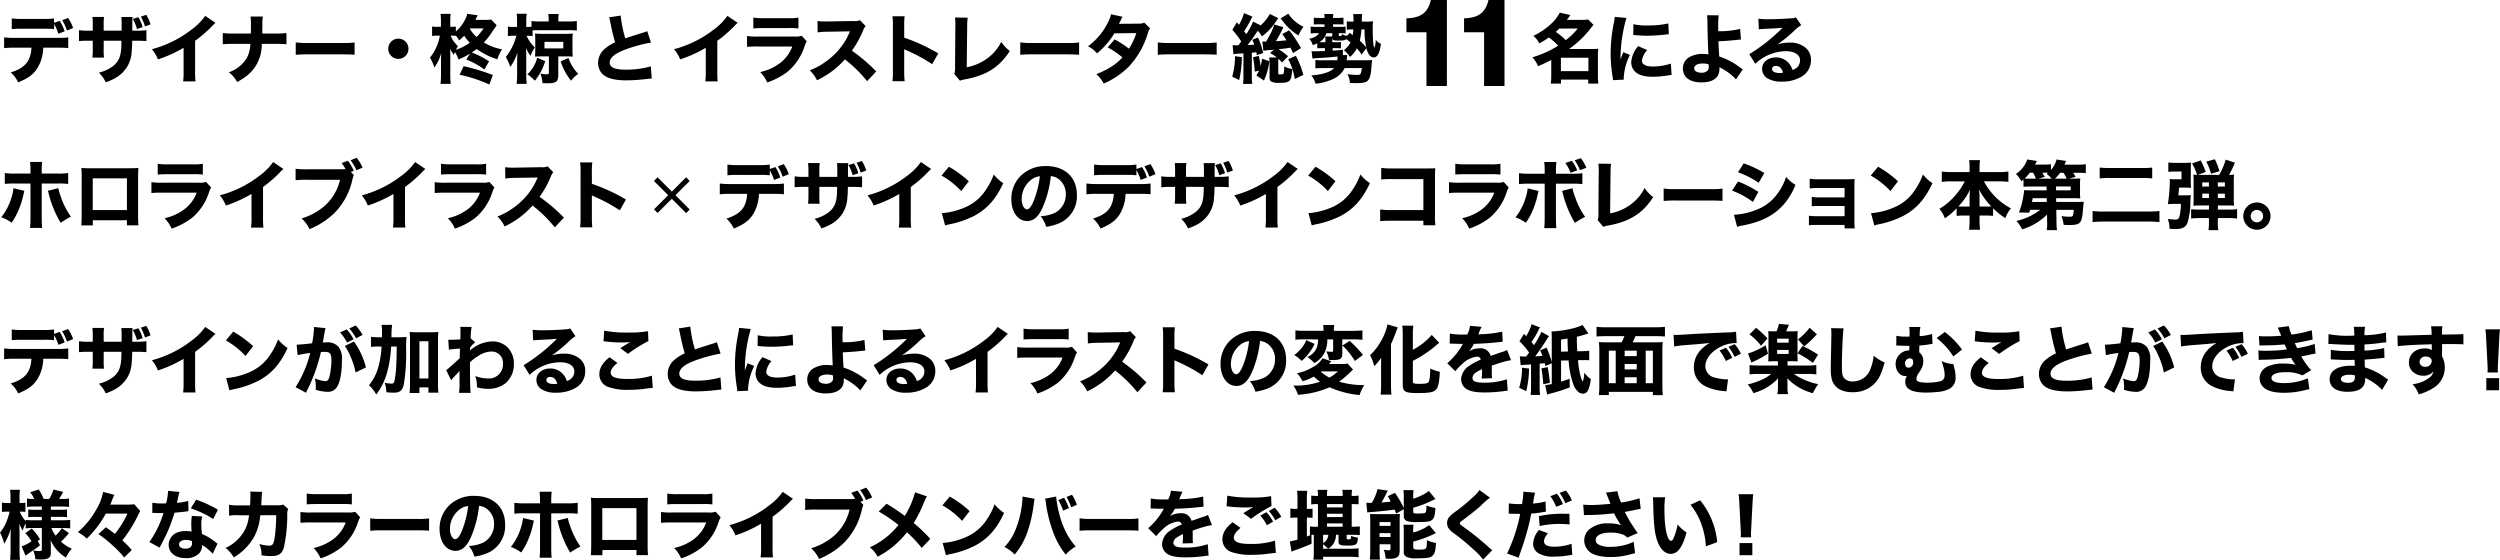<svg xmlns="http://www.w3.org/2000/svg" width="599.998" height="134.36" viewBox="0 0 599.998 134.36"><path d="M10.374,11.448a9.723,9.723,0,0,1-1.4,4.907c-.953,1.511-2.265,2.464-4.621,3.416a7.126,7.126,0,0,0-1.779-2.391c2.229-.684,3.56-1.617,4.3-3.038a6.989,6.989,0,0,0,.664-2.894H3.542a19.34,19.34,0,0,0-2.553.108V8.967a20.267,20.267,0,0,0,2.589.126h10.14a18.621,18.621,0,0,0,2.661-.126v2.571a23.251,23.251,0,0,0-2.607-.09Zm2.607-4.459a20.225,20.225,0,0,0-2.625-.09H5.375a23.363,23.363,0,0,0-2.553.09V4.418a17.022,17.022,0,0,0,2.589.126H10.3a16.676,16.676,0,0,0,2.679-.126V5.479l1.349-.468a10.115,10.115,0,0,1,1.185,2.517L14.006,8.1a11.113,11.113,0,0,0-1.025-2.339Zm3.092.342A11.432,11.432,0,0,0,14.905,4.85l1.437-.54a10.047,10.047,0,0,1,1.205,2.409Zm13.114.036V6.055a15.592,15.592,0,0,0-.074-1.979h2.716a12.362,12.362,0,0,0-.072,1.745c0,.342,0,.342-.018,1.545h.952a17.238,17.238,0,0,0,2.446-.126V9.865c-.63-.054-1.367-.09-2.41-.09H31.721a26.919,26.919,0,0,1-.126,2.732A7.542,7.542,0,0,1,30.336,16.3a7.9,7.9,0,0,1-3.056,2.644,12.784,12.784,0,0,1-1.905.808,7.487,7.487,0,0,0-1.655-2.319,8.913,8.913,0,0,0,3.47-1.619c1.259-1.024,1.763-2.175,1.907-4.26.016-.36.036-.756.054-1.781H24.889v1.979a13.459,13.459,0,0,0,.072,2.067H22.175a18.268,18.268,0,0,0,.09-2.1V9.775h-.9a21.412,21.412,0,0,0-2.409.09V7.24a15.1,15.1,0,0,0,2.463.126h.845V6.091a15.3,15.3,0,0,0-.09-2.033h2.8a11.759,11.759,0,0,0-.09,1.977V7.366ZM33.213,4.13A9.6,9.6,0,0,1,34.238,6.5l-1.367.468a10.381,10.381,0,0,0-.988-2.427ZM35.1,3.555a9.026,9.026,0,0,1,1.024,2.3L34.8,6.341a12.175,12.175,0,0,0-.989-2.355ZM51.718,5.479a5.63,5.63,0,0,0-.682.648,30.5,30.5,0,0,1-4.208,3.666v7.084a22.54,22.54,0,0,0,.088,2.661H43.952a17.841,17.841,0,0,0,.108-2.607V11.466a30.532,30.532,0,0,1-6.15,2.786,8.863,8.863,0,0,0-1.455-2.445,26.588,26.588,0,0,0,9.475-4.675,14.251,14.251,0,0,0,3.326-3.326ZM66.085,8.05a19.091,19.091,0,0,0,2.661-.126v2.7a24.663,24.663,0,0,0-2.625-.09h-3.29a9.862,9.862,0,0,1-1.277,4.979A9.648,9.648,0,0,1,58.7,18.584a19.433,19.433,0,0,1-1.779,1.1,7.384,7.384,0,0,0-2-2.337,8.067,8.067,0,0,0,4.315-3.434,7.565,7.565,0,0,0,.845-3.38H56.017a23.936,23.936,0,0,0-2.553.09v-2.7a16.071,16.071,0,0,0,2.607.126h4.136c.016-.953.016-1.529.016-1.727a17.793,17.793,0,0,0-.088-2.355h2.948A9.825,9.825,0,0,0,62.975,5.8c-.018.648-.018,1.169-.018,1.6-.018.45-.018.45-.018.648Zm4.891,2.121a18.222,18.222,0,0,0,2.963.144h8.2a19.148,19.148,0,0,0,2.963-.126v2.948c-.648-.054-1.716-.09-2.979-.09H73.939a28.139,28.139,0,0,0-2.963.108ZM98.033,11.7A2.428,2.428,0,1,1,95.6,9.273,2.418,2.418,0,0,1,98.033,11.7M119.2,6.055a1,1,0,0,1-.126.178,4.174,4.174,0,0,1-.4.594c-.162.234-.162.234-.612.9a15.909,15.909,0,0,1-1.941,2.463,12.238,12.238,0,0,0,4.387,1.637,9.135,9.135,0,0,0-1.133,2.391,16.2,16.2,0,0,1-4.963-2.463c-.45.34-.7.522-1.185.844a20.882,20.882,0,0,1,4.152,2.123l-1.131,1.959a19.486,19.486,0,0,0-4.333-2.409l.917-1.421a18.481,18.481,0,0,1-2.786,1.421,9.206,9.206,0,0,0-.863-1.781c-.108.272-.144.378-.27.684a8.561,8.561,0,0,1-.88-1.437c.036,1.491.036,1.491.036,2.121v4.01a19.893,19.893,0,0,0,.106,2.265h-2.445a19.644,19.644,0,0,0,.108-2.265V14.2c.018-.36.018-.36.036-.792,0-.324,0-.36.018-.7a10.086,10.086,0,0,1-1.653,3.508,10.324,10.324,0,0,0-1.043-2.393,11.462,11.462,0,0,0,2.373-5.267h-.684a5.082,5.082,0,0,0-1.185.09v-2.3a5.072,5.072,0,0,0,1.185.092h.935V5.192a12.568,12.568,0,0,0-.09-1.871h2.427a13.219,13.219,0,0,0-.088,1.871V6.433h.34a5.083,5.083,0,0,0,.989-.072v1.2a8.66,8.66,0,0,0,2.229-2.876,4.436,4.436,0,0,0,.5-1.367l2.5.342c0,.018-.18.4-.538,1.115h2.247a8.639,8.639,0,0,0,1.527-.09Zm-11.056,2.5a7.1,7.1,0,0,0,1.761,2.517,9.464,9.464,0,0,0-.486.863,10.772,10.772,0,0,0,3.326-1.691,9.371,9.371,0,0,1-1.331-1.671A11.507,11.507,0,0,1,110.177,9.7a6.164,6.164,0,0,0-.774-1.149v.072a5.345,5.345,0,0,0-.971-.072Zm9.295,11.721a34.3,34.3,0,0,0-7.138-2.337l.97-2.051a47.3,47.3,0,0,1,7.012,2.123Zm-4.657-13.34a8.332,8.332,0,0,0,1.583,1.941,11.977,11.977,0,0,0,1.689-2.067h-3.182Zm15.048,1.727a7.716,7.716,0,0,0-1.078-.072h-.378a8.994,8.994,0,0,0,1.977,2.8,9.645,9.645,0,0,0-1.024,2.013,10.28,10.28,0,0,1-1.1-1.869c.054.718.072,1.383.072,2.3v4.046a19.307,19.307,0,0,0,.108,2.247H124a19.546,19.546,0,0,0,.108-2.247v-2.7c0-.809.036-1.745.072-2.554a12.491,12.491,0,0,1-1.709,3.434,13.294,13.294,0,0,0-1.078-2.373,13.62,13.62,0,0,0,2.535-5.105h-.72a6.674,6.674,0,0,0-1.311.09v-2.3a6.535,6.535,0,0,0,1.347.09h.845V5.174A12.421,12.421,0,0,0,124,3.3h2.409a12.743,12.743,0,0,0-.108,1.871V6.467h.414c.288,0,.522-.018.845-.034V5.048a17.082,17.082,0,0,0,2.193.108h1.925V4.724a8.309,8.309,0,0,0-.092-1.367h2.5A8.313,8.313,0,0,0,134,4.724v.432h2.247a17.082,17.082,0,0,0,2.193-.108V7.33a15.541,15.541,0,0,0-2.067-.09H129.63c-.809,0-1.329.018-1.8.054Zm3.022,6.023a14.062,14.062,0,0,1-2.481,4.691,10.023,10.023,0,0,0-1.8-1.545,7.789,7.789,0,0,0,1.365-1.653,8.218,8.218,0,0,0,.989-2.321Zm-.7-1.151c-.684,0-1.275.018-1.745.054.036-.52.056-.934.056-1.565V9.579c0-.576-.02-.989-.056-1.529a16.2,16.2,0,0,0,1.763.072h5.591a15.776,15.776,0,0,0,1.709-.072,13.249,13.249,0,0,0-.072,1.617v2.3a12.715,12.715,0,0,0,.072,1.617c-.5-.036-1.043-.054-1.745-.054h-1.743v4.459c0,1.635-.486,1.995-2.662,1.995-.25,0-.574-.018-1.131-.036a7.338,7.338,0,0,0-.486-2.283,6.768,6.768,0,0,0,1.511.162c.412,0,.52-.072.52-.4v-3.9Zm.522-1.923h4.512V10.045h-4.512Zm5.753,2.3a10.2,10.2,0,0,0,2.355,3.812,7.134,7.134,0,0,0-1.725,1.653,14.476,14.476,0,0,1-2.5-4.655ZM148.968,3.734a30.181,30.181,0,0,0,1.1,5.483c.989-.358,1.745-.592,4.549-1.473a4.05,4.05,0,0,0,.72-.27l.9,2.732a36.833,36.833,0,0,0-6.185,1.691c-2.463.916-3.722,1.959-3.722,3.11,0,1.185,1.187,1.707,3.848,1.707a20.889,20.889,0,0,0,6.023-.792l.216,2.93c-.4.02-.484.036-1.509.144a43.832,43.832,0,0,1-4.513.29c-3.11,0-5.105-.6-6.059-1.8a3.9,3.9,0,0,1-.792-2.393,4.4,4.4,0,0,1,1.6-3.378,10.529,10.529,0,0,1,2.481-1.565c-.432-1.473-.72-2.643-1.151-4.817a7.019,7.019,0,0,0-.288-1.169Zm28.077,1.745a5.8,5.8,0,0,0-.684.648,30.38,30.38,0,0,1-4.206,3.666v7.084a22.539,22.539,0,0,0,.088,2.661h-2.966a17.506,17.506,0,0,0,.11-2.607V11.466a30.531,30.531,0,0,1-6.15,2.786,8.826,8.826,0,0,0-1.457-2.445,26.6,26.6,0,0,0,9.476-4.675,14.288,14.288,0,0,0,3.326-3.326Zm2.241,3.164A16.077,16.077,0,0,0,182,8.768h8.667a4.609,4.609,0,0,0,1.743-.178l1.205,1.329a5.455,5.455,0,0,0-.5,1.133,13.323,13.323,0,0,1-4.082,6.149,16.957,16.957,0,0,1-4.909,2.589,7.835,7.835,0,0,0-1.689-2.5,12.156,12.156,0,0,0,4.871-2.229,8.867,8.867,0,0,0,2.842-3.9h-8.181a22.973,22.973,0,0,0-2.679.09ZM180.8,4.22a14.042,14.042,0,0,0,2.481.144h5.9a10.87,10.87,0,0,0,2.445-.144V6.827a16.777,16.777,0,0,0-2.409-.09h-5.987c-1.151,0-1.871.036-2.427.09Zm27.314,15.263a31.992,31.992,0,0,0-5.339-5.231,20.692,20.692,0,0,1-6.706,5.015,8.178,8.178,0,0,0-1.725-2.391,16.285,16.285,0,0,0,3.99-2.193,16.613,16.613,0,0,0,4.711-5.2c.234-.394.54-1.042.952-1.959l-5.249.09a16.2,16.2,0,0,0-2.517.162l-.036-2.732a13.37,13.37,0,0,0,2.193.108h.342l6.131-.108a2.7,2.7,0,0,0,1.511-.216l1.383,1.437a2.958,2.958,0,0,0-.592,1.007,23.474,23.474,0,0,1-2.716,4.891,40.076,40.076,0,0,1,5.845,4.979Zm6.073,0a18.608,18.608,0,0,0,.106-2.535V6.305a15.755,15.755,0,0,0-.106-2.409h2.93a15.834,15.834,0,0,0-.108,2.409V9.038a43.411,43.411,0,0,1,8.179,3.776L223.713,15.4a39.7,39.7,0,0,0-6.023-3.27,6.9,6.9,0,0,1-.684-.324v5.177a22.2,22.2,0,0,0,.108,2.5ZM232.247,4.238a15.4,15.4,0,0,0-.126,2.229l-.108,9.674a11.967,11.967,0,0,0,4.8-2.033,10.9,10.9,0,0,0,3.488-4.064,8.9,8.9,0,0,0,2.051,2.195c-2.553,3.938-5.647,5.879-10.878,6.83a4.157,4.157,0,0,0-1.078.306l-1.367-1.617a4.318,4.318,0,0,0,.18-1.655l.072-9.619a1.179,1.179,0,0,0,.018-.252,14.753,14.753,0,0,0-.108-2.031Zm12.615,5.933a18.234,18.234,0,0,0,2.965.144h8.194a19.148,19.148,0,0,0,2.963-.126v2.948c-.648-.054-1.716-.09-2.979-.09h-8.178a28.156,28.156,0,0,0-2.965.108Zm24.546-6.149a6.906,6.906,0,0,0-.468.917c-.162.324-.216.448-.4.774l4.747-.036a3.241,3.241,0,0,0,1.347-.234l1.4,1.383c-.252.288-.27.324-.576,1.223a20.17,20.17,0,0,1-4.477,7.874,19.488,19.488,0,0,1-6.095,4.136,7.67,7.67,0,0,0-1.779-2.265,20.48,20.48,0,0,0,3.434-1.673,13.042,13.042,0,0,0,2.84-2.337,19.893,19.893,0,0,0-3.524-2.409L267.5,9.451a24.509,24.509,0,0,1,3.452,2.231,14.9,14.9,0,0,0,1.763-3.74L267.449,8a19.533,19.533,0,0,1-4.154,4.817,6.773,6.773,0,0,0-2.175-1.707,15.765,15.765,0,0,0,4.494-5.159,10.581,10.581,0,0,0,1.043-2.518Zm8.467,6.149a18.234,18.234,0,0,0,2.965.144h8.194A19.189,19.189,0,0,0,292,10.189v2.948c-.649-.054-1.718-.09-2.981-.09H280.84a28.156,28.156,0,0,0-2.965.108Zm20.171,3.542A25.73,25.73,0,0,1,297.4,19.2l-1.673-.79a17.522,17.522,0,0,0,.667-4.927Zm-1.133-2.84a2.679,2.679,0,0,0,.306-.018c.378-.486.378-.486.666-.9a17.8,17.8,0,0,0-2.123-2.786l1.081-1.817c.16.2.34.4.5.6a10.276,10.276,0,0,0,1.205-2.806l2.049.845a4.029,4.029,0,0,0-.45.827,21.837,21.837,0,0,1-1.563,2.679c.216.288.4.54.522.7a16.784,16.784,0,0,0,1.635-3.02l1.817.917a10.216,10.216,0,0,0,2.193-2.752l2.031,1.025a3.182,3.182,0,0,1-.288.4c-.054.072-.126.18-.234.324a13.112,13.112,0,0,1-3.4,3.632,5.461,5.461,0,0,0-1.007-1.331c-.971,1.475-1.781,2.625-2.427,3.434.826-.036.916-.054,1.6-.108-.126-.36-.216-.576-.468-1.167L301.912,9a18.011,18.011,0,0,1,1.259,3.722l-1.529.52c-.054-.342-.072-.45-.126-.7-.648.074-.792.074-1.079.11v5.555a10.463,10.463,0,0,0,.108,1.923l-2.229.018a13.919,13.919,0,0,0,.108-1.923V12.8l-.756.054a9.814,9.814,0,0,0-1.637.162l-.2-2.211a6.684,6.684,0,0,0,.973.072Zm4.226,6.328a18.545,18.545,0,0,0-.432-3.452l1.4-.342a19.352,19.352,0,0,1,.432,2.5,13.764,13.764,0,0,0,.34-1.817l1.763.594a15.714,15.714,0,0,1-1.3,4.655l-1.8-1.239a10.268,10.268,0,0,0,.63-1.169Zm9.2-4.459c-.306-.664-.4-.826-.63-1.311-.826.144-1.311.214-2.858.378a16.819,16.819,0,0,1,2.283,1.689l-1.455,1.511a8.528,8.528,0,0,0-.863-.9,5.071,5.071,0,0,0-.036.72v2.679c0,.306.072.36.468.36a3.169,3.169,0,0,0,.612-.072c.162-.054.234-.2.288-.576a7.257,7.257,0,0,0,.054-1.277,6.27,6.27,0,0,0,1.941.63c-.216,3.02-.5,3.308-3.182,3.308a3.578,3.578,0,0,1-1.923-.342c-.234-.162-.342-.448-.342-1.006V15.1a10.728,10.728,0,0,0-.09-1.311h1.833a11.174,11.174,0,0,0-1.635-1.079l.953-.79c-.2.018-.27.034-.45.054a19.411,19.411,0,0,0-2.087.216l-.27-2.231c.27.018.306.018.9.018a14.877,14.877,0,0,0,.9-1.6,11.078,11.078,0,0,0,1.06-2.5l2.213.648a32.186,32.186,0,0,1-1.815,3.362c.952-.054,1.8-.126,2.553-.216-.324-.5-.5-.772-1.025-1.509l1.671-.881a29.677,29.677,0,0,1,2.824,4.262Zm-1.149-9.457a8.822,8.822,0,0,0,3.65,3.148,8.343,8.343,0,0,0-1.205,2.085,13.448,13.448,0,0,1-3.956-3.7c-.2-.234-.216-.27-.324-.4Zm1.815,10.1a23.143,23.143,0,0,1,1.8,4.567l-2.051,1.025a15.374,15.374,0,0,0-1.581-4.765Zm9.953,1.079a5.9,5.9,0,0,0,.054-.72.827.827,0,0,0-.018-.18c-1.889.2-2.482.252-4.819.378-.468.036-.738.054-1.187.108l-.216-1.779a5.459,5.459,0,0,0,.738.036c.45,0,2.069-.036,2.481-.072v-.684h-.79a9.728,9.728,0,0,0-1.061.054V10.4a9.459,9.459,0,0,1-1.079.432,4.072,4.072,0,0,0-.844-1.547,3.911,3.911,0,0,0,1.671-.628,1.9,1.9,0,0,0,.666-.7h-.54a12.116,12.116,0,0,0-1.455.072V6.377a11.655,11.655,0,0,0,1.545.072h1.779V5.837h-1.149c-.63,0-1.007.02-1.421.054V4.238a9.651,9.651,0,0,0,1.421.072h1.149a5.273,5.273,0,0,0-.07-.953h2.193a4.9,4.9,0,0,0-.072.953h1.132a9.619,9.619,0,0,0,1.367-.072V5.891c-.414-.034-.7-.054-1.347-.054h-1.151v.612h1.545a10.258,10.258,0,0,0,1.457-.072V8.032a9.734,9.734,0,0,0-1.385-.072h-.25v.468c0,.18.034.2.322.2.378,0,.414-.054.414-.468a2.233,2.233,0,0,0,1.277.4l.612-.684c.342.252.45.324.736.54a11.933,11.933,0,0,0,.126-1.349h-.412a8.6,8.6,0,0,0-1.151.072V5.12a7.239,7.239,0,0,0,1.167.072h.45V4.958a10.267,10.267,0,0,0-.088-1.583h2.175a7.556,7.556,0,0,0-.09,1.457v.36h1.131a9.748,9.748,0,0,0,1.583-.09,7.942,7.942,0,0,0-.108,1.365c0,3,.162,4.963.432,4.963a5.215,5.215,0,0,0,.288-1.871,3.608,3.608,0,0,0,1.257.953c-.3,2.265-.845,3.272-1.761,3.272a1.437,1.437,0,0,1-1.079-.666,4.691,4.691,0,0,1-.646-1.563l-1.151,1.527a10.286,10.286,0,0,0-1.151-1.473A6.558,6.558,0,0,1,324,13.659a7.121,7.121,0,0,0-1.475-1.617,5.342,5.342,0,0,0,1.6-1.871c-.4-.324-.558-.45-1.025-.792-.324.306-.648.36-1.925.36-1.042,0-1.293-.09-1.4-.522-.018.234-.018.362-.018.648v.27h.971a6.842,6.842,0,0,0,1.1-.072V11.61a10.494,10.494,0,0,0-1.114-.054h-.881v.594c1.545-.108,1.545-.108,2.463-.216v1.275h1.061a4.746,4.746,0,0,0-.108.792c-.018.144-.018.252-.054.468h3.956c1.006,0,1.563-.018,2.157-.072-.054.378-.054.378-.144,1.545-.288,3.56-.7,4.01-3.7,4.01-.466,0-.792-.018-1.491-.054a4.614,4.614,0,0,0-.594-2.1,15.362,15.362,0,0,0,2.247.18c.63,0,.81-.072.953-.36a5.6,5.6,0,0,0,.252-1.277h-4.118A5.713,5.713,0,0,1,319.865,19a13.324,13.324,0,0,1-4.136,1.1,5.039,5.039,0,0,0-1.024-1.995c2.75-.216,4.584-.809,5.465-1.763h-2.75a15.707,15.707,0,0,0-1.727.072V14.4a16.275,16.275,0,0,0,1.745.072ZM318.32,7.96a3.548,3.548,0,0,1-1.673,2.157c.252.018.36.018.594.018h.862v-.27a8.065,8.065,0,0,0-.052-1.114h1.689V7.96Zm8.431-.9a18.157,18.157,0,0,1-.4,2.715,11.6,11.6,0,0,1,1.563,1.655,17.721,17.721,0,0,1-.414-4.369ZM372.3,14.4a32.519,32.519,0,0,1-3.164,1.475,7.287,7.287,0,0,0-1.365-2.123,24.367,24.367,0,0,0,6.185-2.786,14.76,14.76,0,0,0-2.229-1.979,18.735,18.735,0,0,1-2.3,1.421A5.8,5.8,0,0,0,368,8.608a16.809,16.809,0,0,0,4.08-2.716,9.872,9.872,0,0,0,2.265-2.858l2.536.576c-.324.486-.414.612-.828,1.151h3.56a9.539,9.539,0,0,0,1.547-.09l1.275,1.293c-.252.306-.27.306-.684.845a23.839,23.839,0,0,1-5.177,4.945h5.411c.774,0,1.169-.018,1.6-.054a12,12,0,0,0-.09,1.743v4.765a12.974,12.974,0,0,0,.108,1.851H381.18v-.953h-6.543v.953h-2.446a14.364,14.364,0,0,0,.108-1.869Zm1.941-7.552c-.394.378-.52.5-.862.809a14.922,14.922,0,0,1,2.409,1.977,16.277,16.277,0,0,0,2.876-2.786Zm.378,10.23h6.6V13.857h-6.6ZM390.345,4.31a34.853,34.853,0,0,0-1.419,10c.232-.7.232-.7.322-.917l.342-.863,1.583.648a14.029,14.029,0,0,0-1.475,5.411c0,.18,0,.27.018.522l-2.607.126c-.018-.322-.036-.468-.09-.88a34.125,34.125,0,0,1-.468-5.485,37.491,37.491,0,0,1,.7-7.03,15.625,15.625,0,0,0,.288-1.8Zm4.981,7.712a4.543,4.543,0,0,0-1.259,2.536c0,.9.917,1.4,2.571,1.4a13.3,13.3,0,0,0,4.369-.7l.178,2.715c-.286.036-.394.054-.79.108a21.692,21.692,0,0,1-3.776.342c-2.283,0-3.776-.54-4.583-1.673a3.287,3.287,0,0,1-.54-1.833,6.526,6.526,0,0,1,1.671-3.848ZM392.016,5.8a13.094,13.094,0,0,0,3.452.306,20.963,20.963,0,0,0,4.927-.486l.126,2.608a2.92,2.92,0,0,0-.378.018,38.294,38.294,0,0,1-4.765.324,26.175,26.175,0,0,1-2.893-.144c-.092-.018-.236-.018-.505-.036ZM412.487,3.68a25.4,25.4,0,0,0-.126,2.966c0,.108,0,.144.018.845a20.71,20.71,0,0,0,5.249-.558l.2,2.553c-.144,0-.952.092-2.463.234-.791.072-1.853.144-2.93.18.018,1.115.036,1.349.178,3.65a17.365,17.365,0,0,1,5.125,2.732c.252.18.342.234.54.36l-1.655,2.41A8.984,8.984,0,0,0,415,17.579a12.669,12.669,0,0,0-2.337-1.437v.466c0,2.049-1.529,3.164-4.333,3.164s-4.441-1.257-4.441-3.38a3.085,3.085,0,0,1,1.925-2.858,6.011,6.011,0,0,1,2.786-.594,8.461,8.461,0,0,1,1.421.128c-.09-1.259-.218-5.377-.234-7.768a15.578,15.578,0,0,0-.092-1.637Zm-3.9,11.561c-1.187,0-1.977.466-1.977,1.167,0,.63.682,1.043,1.707,1.043a1.9,1.9,0,0,0,1.619-.648,1.459,1.459,0,0,0,.162-.845c0-.216-.02-.5-.02-.5a4.218,4.218,0,0,0-1.491-.216M422.01,4.49a16.03,16.03,0,0,0,2.337.126c1.547,0,3.776-.09,5.447-.216a3.053,3.053,0,0,0,1.223-.234l1.277,1.869a9.269,9.269,0,0,0-1.8,1.457,34.182,34.182,0,0,1-3.9,3.164,9.878,9.878,0,0,1,2.966-.432,5.683,5.683,0,0,1,3.758,1.223,3.673,3.673,0,0,1,1.313,2.984,4.538,4.538,0,0,1-2.463,4.082,9.075,9.075,0,0,1-4.513,1.078,6.3,6.3,0,0,1-3.65-.9,2.686,2.686,0,0,1-1.1-2.193c0-1.545,1.4-2.715,3.306-2.715a3.991,3.991,0,0,1,3.166,1.457,4.594,4.594,0,0,1,.826,1.545,2.345,2.345,0,0,0,1.8-2.337c0-1.313-1.331-2.159-3.4-2.159a10.834,10.834,0,0,0-7.336,3.022l-1.437-2.321a41.182,41.182,0,0,0,7.982-6.328c-1.475.126-1.781.144-4.422.27-.577.036-.739.036-1.277.108Zm4.19,11.326c-.54,0-.9.288-.9.72,0,.63.684.989,1.851.989a2.622,2.622,0,0,0,.756-.09c-.27-1.061-.863-1.619-1.707-1.619M5.843,45.789c-.054.216-.072.288-.306,1.331a20.455,20.455,0,0,1-1.167,3.5,15.326,15.326,0,0,1-1.583,2.824A9.777,9.777,0,0,0,.306,52.135a13.837,13.837,0,0,0,2.5-4.907,10.5,10.5,0,0,0,.432-2.051Zm1.475-4.837a17.017,17.017,0,0,0-.108-2.085h2.912a16.813,16.813,0,0,0-.108,2.085v.7h3.722a16.06,16.06,0,0,0,2.625-.126v2.625a17.533,17.533,0,0,0-2.589-.106H10.014v8.2c0,.953.036,1.853.09,2.463H7.21a22.149,22.149,0,0,0,.108-2.463v-8.2H3.74a22.627,22.627,0,0,0-2.589.09V41.527a15.807,15.807,0,0,0,2.589.126H7.318Zm6.67,4.208a14.1,14.1,0,0,0,.592,2,18.163,18.163,0,0,0,2.446,4.853,19.259,19.259,0,0,0-2.463,1.457,25.31,25.31,0,0,1-2.9-7.1,3.134,3.134,0,0,0-.2-.576Zm8.291,7.7V54.1H19.511c.052-.7.088-1.457.088-2.536V42.678a22.035,22.035,0,0,0-.072-2.373,22.261,22.261,0,0,0,2.59.072h8.4c1.511,0,1.961-.018,2.7-.072-.052.63-.072,1.419-.072,2.463v8.683a23.852,23.852,0,0,0,.09,2.625H30.459V52.855ZM30.459,42.8h-8.2v7.624h8.2Zm5.884.917a16.051,16.051,0,0,0,2.715.124h8.665a4.6,4.6,0,0,0,1.743-.178L50.671,45a5.471,5.471,0,0,0-.5,1.133,13.337,13.337,0,0,1-4.082,6.149,16.982,16.982,0,0,1-4.909,2.589,7.865,7.865,0,0,0-1.689-2.5A12.155,12.155,0,0,0,44.36,50.14a8.85,8.85,0,0,0,2.84-3.9H39.021a22.954,22.954,0,0,0-2.679.09ZM37.852,39.3a14.068,14.068,0,0,0,2.481.144h5.9a10.889,10.889,0,0,0,2.445-.144V41.9a16.81,16.81,0,0,0-2.409-.09H40.28c-1.151,0-1.871.036-2.428.09Zm30.167,1.259a5.631,5.631,0,0,0-.682.648,30.5,30.5,0,0,1-4.208,3.666v7.084a22.539,22.539,0,0,0,.088,2.661H60.253a17.841,17.841,0,0,0,.108-2.607V46.544a30.532,30.532,0,0,1-6.15,2.786,8.819,8.819,0,0,0-1.455-2.445,26.588,26.588,0,0,0,9.475-4.675,14.217,14.217,0,0,0,3.326-3.326Zm16.9,1.473a6.85,6.85,0,0,0-.4,1.313,16.346,16.346,0,0,1-4.368,7.892,19.065,19.065,0,0,1-5.861,3.758,8.164,8.164,0,0,0-1.907-2.571,14.65,14.65,0,0,0,3.866-1.779,11.975,11.975,0,0,0,5.357-7.5H73.732a21.109,21.109,0,0,0-2.788.108V40.5a18.115,18.115,0,0,0,2.824.128H81.93a8.873,8.873,0,0,0,.989-.054A8.924,8.924,0,0,0,82,39.136l1.493-.558a11.337,11.337,0,0,1,1.421,2.41l-.7.268Zm.682-4.154a9.4,9.4,0,0,1,1.419,2.357l-1.473.63a12.311,12.311,0,0,0-1.4-2.41Zm16.49,2.68a5.63,5.63,0,0,0-.682.648A30.5,30.5,0,0,1,97.2,44.871v7.084a22.54,22.54,0,0,0,.088,2.661H94.322a17.84,17.84,0,0,0,.108-2.607V46.544a30.532,30.532,0,0,1-6.15,2.786,8.863,8.863,0,0,0-1.455-2.445A26.588,26.588,0,0,0,96.3,42.211a14.217,14.217,0,0,0,3.326-3.326Zm2.241,3.164a16.088,16.088,0,0,0,2.716.124h8.665a4.6,4.6,0,0,0,1.743-.178L118.659,45a5.376,5.376,0,0,0-.5,1.133,13.325,13.325,0,0,1-4.083,6.149,16.943,16.943,0,0,1-4.907,2.589,7.9,7.9,0,0,0-1.689-2.5,12.155,12.155,0,0,0,4.871-2.229,8.864,8.864,0,0,0,2.84-3.9H107.01a23.01,23.01,0,0,0-2.68.09ZM105.84,39.3a14.068,14.068,0,0,0,2.481.144h5.9a10.889,10.889,0,0,0,2.445-.144V41.9a16.81,16.81,0,0,0-2.409-.09h-5.988c-1.149,0-1.869.036-2.427.09Zm27.314,15.263a31.993,31.993,0,0,0-5.339-5.231,20.672,20.672,0,0,1-6.706,5.015,8.177,8.177,0,0,0-1.725-2.391,16.285,16.285,0,0,0,3.99-2.193,16.591,16.591,0,0,0,4.711-5.2c.234-.394.54-1.042.952-1.959l-5.249.09a16.194,16.194,0,0,0-2.517.162l-.036-2.732a13.383,13.383,0,0,0,2.193.108h.342l6.131-.108a2.7,2.7,0,0,0,1.511-.216l1.383,1.437a2.958,2.958,0,0,0-.592,1.007,23.474,23.474,0,0,1-2.716,4.891,40.075,40.075,0,0,1,5.845,4.979Zm6.073,0a18.608,18.608,0,0,0,.106-2.535V41.383a15.755,15.755,0,0,0-.106-2.409h2.93a15.834,15.834,0,0,0-.108,2.409v2.732a43.411,43.411,0,0,1,8.179,3.776l-1.473,2.589a39.7,39.7,0,0,0-6.023-3.27,6.9,6.9,0,0,1-.684-.324v5.177a22.2,22.2,0,0,0,.108,2.5Zm18.6-3.452-.863-.863,3.4-3.4-3.414-3.416.862-.88,3.434,3.432,3.416-3.432.863.88-3.416,3.416,3.416,3.434-.863.863-3.416-3.434Zm24.308-4.584a9.705,9.705,0,0,1-1.4,4.907c-.953,1.511-2.265,2.464-4.621,3.416a7.15,7.15,0,0,0-1.779-2.391c2.229-.684,3.56-1.617,4.3-3.038a6.989,6.989,0,0,0,.664-2.894H175.3a19.34,19.34,0,0,0-2.553.108V44.045a20.268,20.268,0,0,0,2.589.126h10.14a18.622,18.622,0,0,0,2.661-.126v2.571a23.271,23.271,0,0,0-2.607-.09Zm2.608-4.459a20.224,20.224,0,0,0-2.625-.09h-4.981a23.342,23.342,0,0,0-2.553.09V39.5a17.021,17.021,0,0,0,2.589.126h4.891a16.689,16.689,0,0,0,2.679-.126v1.061l1.349-.468a10.18,10.18,0,0,1,1.185,2.517l-1.511.576a11.018,11.018,0,0,0-1.024-2.339Zm3.092.342a11.359,11.359,0,0,0-1.169-2.481l1.439-.54A10.047,10.047,0,0,1,189.31,41.8Zm13.112.036V41.133a15.7,15.7,0,0,0-.072-1.979h2.716a12.362,12.362,0,0,0-.072,1.745c0,.342,0,.342-.018,1.545h.952a17.237,17.237,0,0,0,2.446-.126v2.625c-.63-.054-1.367-.09-2.41-.09h-1.006a26.924,26.924,0,0,1-.126,2.732,7.542,7.542,0,0,1-1.259,3.794,7.9,7.9,0,0,1-3.056,2.644,12.785,12.785,0,0,1-1.905.808,7.487,7.487,0,0,0-1.655-2.319,8.926,8.926,0,0,0,3.47-1.619c1.259-1.024,1.763-2.175,1.907-4.26.016-.36.036-.756.052-1.781h-4.26v1.979a13.458,13.458,0,0,0,.072,2.067h-2.788a17.754,17.754,0,0,0,.092-2.1V44.853h-.9a21.469,21.469,0,0,0-2.411.09V42.319a15.14,15.14,0,0,0,2.464.126h.845V41.169a14.945,14.945,0,0,0-.092-2.033h2.806a11.758,11.758,0,0,0-.09,1.977v1.331Zm4.028-3.236A9.6,9.6,0,0,1,206,41.581l-1.367.468a10.387,10.387,0,0,0-.989-2.427Zm1.889-.576a9.089,9.089,0,0,1,1.024,2.3l-1.329.484a12.175,12.175,0,0,0-.989-2.355Zm16.616,1.925a5.8,5.8,0,0,0-.684.648,30.38,30.38,0,0,1-4.206,3.666v7.084a22.538,22.538,0,0,0,.088,2.661h-2.966a17.506,17.506,0,0,0,.11-2.607V46.544a30.531,30.531,0,0,1-6.15,2.786,8.825,8.825,0,0,0-1.457-2.445,26.6,26.6,0,0,0,9.476-4.675,14.253,14.253,0,0,0,3.326-3.326Zm4.249-.54a25.088,25.088,0,0,1,4.781,3.488l-1.815,2.355a19.056,19.056,0,0,0-4.727-3.722Zm-1.689,11.146a17.184,17.184,0,0,0,5.357-1.311,11.182,11.182,0,0,0,5.285-4.405,15.454,15.454,0,0,0,1.815-3.578,9.74,9.74,0,0,0,2.285,2.085c-1.779,3.85-3.9,6.221-7.03,7.875A22.834,22.834,0,0,1,228.52,53.7c-.45.092-.45.092-.792.164a6.83,6.83,0,0,0-.9.25Zm24.231-1.455c-1.007,2.283-2.193,3.344-3.74,3.344-2.229,0-3.81-2.175-3.81-5.269a7.753,7.753,0,0,1,2.013-5.339,8.342,8.342,0,0,1,6.328-2.589c4.513,0,7.39,2.7,7.39,6.9a7.051,7.051,0,0,1-4.513,6.938,12.913,12.913,0,0,1-2.858.739,7.376,7.376,0,0,0-1.331-2.554,9,9,0,0,0,3.56-.863,4.935,4.935,0,0,0,2.481-4.422,4.367,4.367,0,0,0-1.923-3.758,3.5,3.5,0,0,0-1.671-.576,25.37,25.37,0,0,1-1.925,7.444M247.412,43.2a5.89,5.89,0,0,0-2.211,4.6c0,1.347.574,2.443,1.275,2.443.522,0,1.079-.7,1.655-2.157a23.051,23.051,0,0,0,1.437-5.789,4.043,4.043,0,0,0-2.157.9m22.718,3.326a9.705,9.705,0,0,1-1.4,4.907c-.953,1.511-2.265,2.464-4.621,3.416a7.149,7.149,0,0,0-1.779-2.391c2.229-.684,3.56-1.617,4.3-3.038a6.989,6.989,0,0,0,.664-2.894H263.3a19.34,19.34,0,0,0-2.553.108V44.045a20.268,20.268,0,0,0,2.589.126h10.14a18.622,18.622,0,0,0,2.661-.126v2.571a23.271,23.271,0,0,0-2.607-.09Zm2.608-4.459a20.225,20.225,0,0,0-2.625-.09h-4.981a23.343,23.343,0,0,0-2.553.09V39.5a17.022,17.022,0,0,0,2.589.126h4.891a16.689,16.689,0,0,0,2.679-.126v1.061l1.349-.468a10.179,10.179,0,0,1,1.185,2.517l-1.511.576a11.017,11.017,0,0,0-1.024-2.339Zm3.092.342a11.36,11.36,0,0,0-1.169-2.481l1.439-.54a10.046,10.046,0,0,1,1.205,2.409Zm13.112.036V41.133a15.7,15.7,0,0,0-.072-1.979h2.716a12.362,12.362,0,0,0-.072,1.745c0,.342,0,.342-.018,1.545h.952a17.238,17.238,0,0,0,2.446-.126v2.625c-.63-.054-1.367-.09-2.41-.09h-1.006a26.909,26.909,0,0,1-.126,2.732,7.543,7.543,0,0,1-1.259,3.794,7.9,7.9,0,0,1-3.056,2.644,12.784,12.784,0,0,1-1.905.808,7.486,7.486,0,0,0-1.655-2.319,8.926,8.926,0,0,0,3.47-1.619c1.259-1.024,1.763-2.175,1.907-4.26.016-.36.036-.756.052-1.781h-4.26v1.979a13.458,13.458,0,0,0,.072,2.067H281.93a17.748,17.748,0,0,0,.092-2.1V44.853h-.9a21.468,21.468,0,0,0-2.41.09V42.319a15.14,15.14,0,0,0,2.464.126h.845V41.169a14.942,14.942,0,0,0-.092-2.033h2.806a11.76,11.76,0,0,0-.09,1.977v1.331Zm4.028-3.236A9.6,9.6,0,0,1,294,41.581l-1.367.468a10.388,10.388,0,0,0-.989-2.427Zm1.889-.576a9.087,9.087,0,0,1,1.024,2.3l-1.329.484a12.176,12.176,0,0,0-.989-2.355Zm16.616,1.925a5.8,5.8,0,0,0-.684.648,30.381,30.381,0,0,1-4.206,3.666v7.084a22.539,22.539,0,0,0,.088,2.661h-2.966a17.505,17.505,0,0,0,.11-2.607V46.544a30.533,30.533,0,0,1-6.15,2.786,8.826,8.826,0,0,0-1.457-2.445,26.6,26.6,0,0,0,9.476-4.675,14.253,14.253,0,0,0,3.326-3.326Zm4.249-.54a25.088,25.088,0,0,1,4.781,3.488L318.69,45.86a19.055,19.055,0,0,0-4.727-3.722Zm-1.689,11.146a17.184,17.184,0,0,0,5.357-1.311,11.182,11.182,0,0,0,5.285-4.405,15.454,15.454,0,0,0,1.815-3.578,9.741,9.741,0,0,0,2.285,2.085c-1.779,3.85-3.9,6.221-7.03,7.875a22.834,22.834,0,0,1-5.231,1.869c-.45.092-.45.092-.792.164a6.832,6.832,0,0,0-.9.25Zm19.937,1.817c-1.329,0-1.779.018-2.733.09v-2.8a16.226,16.226,0,0,0,2.786.144h7.588V42.984h-7.336a25.43,25.43,0,0,0-2.786.09V40.288a17.948,17.948,0,0,0,2.822.142h7.893c.97,0,1.761-.016,2.247-.052-.054,1.185-.054,1.185-.054,1.959V51.4a17.468,17.468,0,0,0,.09,2.662h-2.876V52.98Zm13.79-9.259a16.076,16.076,0,0,0,2.714.124h8.667a4.6,4.6,0,0,0,1.743-.178L362.092,45a5.455,5.455,0,0,0-.5,1.133,13.323,13.323,0,0,1-4.082,6.149,16.967,16.967,0,0,1-4.907,2.589,7.873,7.873,0,0,0-1.691-2.5,12.164,12.164,0,0,0,4.873-2.229,8.878,8.878,0,0,0,2.84-3.9H350.44a22.973,22.973,0,0,0-2.679.09Zm1.511-4.423a14.042,14.042,0,0,0,2.481.144h5.9A10.9,10.9,0,0,0,360.1,39.3V41.9a16.824,16.824,0,0,0-2.41-.09H351.7c-1.15,0-1.869.036-2.427.09Zm19.978,6.526c-.054.216-.072.27-.306,1.331a20.521,20.521,0,0,1-1.169,3.5,14.626,14.626,0,0,1-1.581,2.806,10.319,10.319,0,0,0-2.481-1.3,13.989,13.989,0,0,0,2.5-4.907,10.5,10.5,0,0,0,.432-2.051Zm1.473-4.835a17.764,17.764,0,0,0-.106-2.1h2.911a17.217,17.217,0,0,0-.106,2.085v.72h3.722a16.061,16.061,0,0,0,2.625-.126v2.625a17.8,17.8,0,0,0-2.589-.106h-3.758v8.2c0,.953.036,1.853.09,2.463h-2.894a22.672,22.672,0,0,0,.106-2.463v-8.2h-3.576a23.06,23.06,0,0,0-2.589.09V41.563a15.794,15.794,0,0,0,2.589.126h3.576Zm6.67,4.188a13.6,13.6,0,0,0,.594,2.015,18.216,18.216,0,0,0,2.445,4.853,22.186,22.186,0,0,0-2.463,1.439,25.239,25.239,0,0,1-2.894-7.084,3.133,3.133,0,0,0-.2-.576Zm-.144-6.58a9.629,9.629,0,0,1,1.277,2.3l-1.6.556a9.979,9.979,0,0,0-1.241-2.337Zm2.159-.63a9.742,9.742,0,0,1,1.311,2.3l-1.527.574a11.569,11.569,0,0,0-1.277-2.373Zm7.248,1.349a15.393,15.393,0,0,0-.126,2.229l-.108,9.674a11.975,11.975,0,0,0,4.8-2.033,10.927,10.927,0,0,0,3.488-4.064,8.891,8.891,0,0,0,2.049,2.195c-2.553,3.938-5.645,5.879-10.876,6.83a4.2,4.2,0,0,0-1.079.306l-1.367-1.617a4.318,4.318,0,0,0,.18-1.655l.072-9.619a1.18,1.18,0,0,0,.018-.252,14.754,14.754,0,0,0-.108-2.031Zm12.615,5.933a18.222,18.222,0,0,0,2.963.144h8.2a19.147,19.147,0,0,0,2.963-.126v2.948c-.648-.054-1.716-.09-2.979-.09h-8.179a28.141,28.141,0,0,0-2.963.108Zm17.848-1.689a24.9,24.9,0,0,1,4.889,2.5L420.7,48.467a19.878,19.878,0,0,0-5-2.715Zm-.971,7.982a16.114,16.114,0,0,0,5.357-1.185,10.72,10.72,0,0,0,5.107-3.92,13.454,13.454,0,0,0,2.049-3.974,9.226,9.226,0,0,0,2.247,1.905,16.032,16.032,0,0,1-2.749,4.621c-2.393,2.732-5.377,4.262-9.978,5.143a9.069,9.069,0,0,0-1.277.306Zm2.339-12.351a28.429,28.429,0,0,1,4.961,2.337l-1.367,2.339a22.216,22.216,0,0,0-4.961-2.518Zm17.665,14.8a18.124,18.124,0,0,0-2.013.072v-2.3a10.794,10.794,0,0,0,2.013.126H442.7V49.438h-5.789a18.877,18.877,0,0,0-2.087.072V47.246a10.694,10.694,0,0,0,2.087.124H442.7V45.123h-6.364a18.826,18.826,0,0,0-2.015.09V42.894a10.282,10.282,0,0,0,2.015.126h6.922a16.712,16.712,0,0,0,1.851-.072c-.036.628-.054,1.167-.054,1.905v7.8a20.871,20.871,0,0,0,.072,2.157H442.7v-.826Zm14.583-13.97a25.087,25.087,0,0,1,4.781,3.488L453.7,45.86a19.031,19.031,0,0,0-4.729-3.722Zm-1.691,11.146a17.16,17.16,0,0,0,5.357-1.311,11.178,11.178,0,0,0,5.287-4.405,15.455,15.455,0,0,0,1.815-3.578,9.74,9.74,0,0,0,2.285,2.085c-1.781,3.85-3.9,6.221-7.03,7.875a22.819,22.819,0,0,1-5.233,1.869c-.448.092-.448.092-.79.164a6.832,6.832,0,0,0-.9.25Zm27.1-7.64a15.51,15.51,0,0,0,2.768,3.74A14.982,14.982,0,0,0,482.62,50a8.288,8.288,0,0,0-1.347,2.355,17.856,17.856,0,0,1-2.93-2.373v1.833a17.651,17.651,0,0,0-1.8-.09h-1.455v1.1a17.338,17.338,0,0,0,.126,2.319h-2.643a18.2,18.2,0,0,0,.124-2.319v-1.1h-1.311a17.653,17.653,0,0,0-1.8.09V50a16.474,16.474,0,0,1-2.822,2.391,7.361,7.361,0,0,0-1.311-2.265,15.44,15.44,0,0,0,3.632-3.022,16.358,16.358,0,0,0,2.463-3.576h-3.308a17.254,17.254,0,0,0-2.213.126V41.169a17.021,17.021,0,0,0,2.213.124H472.7V40.108a10.7,10.7,0,0,0-.108-1.673H475.2a10.173,10.173,0,0,0-.108,1.673v1.185h4.673a16.324,16.324,0,0,0,2.249-.124V43.65a17.831,17.831,0,0,0-2.249-.126ZM472.7,47.3a16.483,16.483,0,0,1,.108-1.779,15.745,15.745,0,0,1-2.786,4.01,11.088,11.088,0,0,0,1.241.036H472.7Zm4.028,2.267a10.01,10.01,0,0,0,1.169-.036A17.289,17.289,0,0,1,474.98,45.5c.09,1.025.108,1.367.108,1.763v2.3Zm14.558,1.941a14.581,14.581,0,0,1-5.967,3.542,9.682,9.682,0,0,0-1.385-2.031,14.292,14.292,0,0,0,5.717-2.661H487.22c-.054.16-.108.376-.2.682L484.559,51a19.478,19.478,0,0,0,.934-3.326c.162-.88.288-1.689.306-2.049.306.036.845.054,1.691.054h3.7l-.02-.917h-3.918a13.86,13.86,0,0,0-1.619.072V43.092c-.18.162-.25.216-.486.414a7.764,7.764,0,0,0-1.329-1.763,6.819,6.819,0,0,0,2.732-3.47l2.3.36c-.216.414-.27.522-.45.863h2.087a10.46,10.46,0,0,0,1.743-.09v1.385a6.011,6.011,0,0,0,1.349-2.518l2.3.36c-.252.576-.252.576-.4.881h3.11a11.628,11.628,0,0,0,2-.108v2.157a13.812,13.812,0,0,0-1.889-.088h-1.15c.286.43.43.664.612.97l-1.6.432h1.025c.952,0,1.2-.018,1.689-.054a8.176,8.176,0,0,0-.072,1.329v2.123a8.842,8.842,0,0,0,.072,1.347c-.432-.036-.953-.054-1.689-.054h-4.118l.018.9h5.051c.666,0,1.133-.018,1.565-.054-.054.378-.144,1.385-.216,2.175-.252,3.038-.63,3.416-3.326,3.416-.4,0-.666-.016-1.277-.036a9.5,9.5,0,0,0-.522-2.1,16.222,16.222,0,0,0,1.871.144c.881,0,.953-.108,1.061-1.653h-4.19l.054,2.858a11.754,11.754,0,0,0,.126,2.013H491.21a7.825,7.825,0,0,0,.108-1.581,3.258,3.258,0,0,0-.016-.45ZM488.6,42.876a7.922,7.922,0,0,0-.664-1.421h-.792a10.193,10.193,0,0,1-1.223,1.385c.45.036.684.036,1.331.036Zm2.607,4.691h-3.344c-.016.072-.088.378-.2.9h3.56Zm1.187-4.691a6.743,6.743,0,0,0-1.2-1.133,3.772,3.772,0,0,1,.342-.268,4.661,4.661,0,0,0-.468-.02h-.917c.162.252.18.306.594.989l-1.529.432Zm3.6,0a8.646,8.646,0,0,0-.756-1.4h-.826a9.2,9.2,0,0,1-1.223,1.4Zm-2.535,2.8h3.506v-.917H493.44Zm24.81,7.624a26.876,26.876,0,0,0-2.713-.126H505.091c-.971,0-1.943.036-2.876.126V50.644A22.987,22.987,0,0,0,505,50.77h10.482a25.276,25.276,0,0,0,2.785-.126ZM503.922,40.216a23.038,23.038,0,0,0,2.517.108h7.534a19.5,19.5,0,0,0,2.553-.108v2.607a20.334,20.334,0,0,0-2.553-.108h-7.5a17.771,17.771,0,0,0-2.553.108Zm20.559,6.67a11.521,11.521,0,0,0,1.313-.054c-.018.288-.018.288-.072.827,0,.052-.018.394-.036.916a16.369,16.369,0,0,1-.737,5.017,2.181,2.181,0,0,1-1.186,1.149,5.405,5.405,0,0,1-1.763.216c-.216,0-.27,0-1.3-.036a7.314,7.314,0,0,0-.43-2.373,15.152,15.152,0,0,0,1.761.144c.72,0,.9-.162,1.1-1.007a14.99,14.99,0,0,0,.288-2.75h-1.817c-.522,0-.864.018-1.311.054a41.208,41.208,0,0,0,.468-6.041,5.925,5.925,0,0,0,1.275.072h1.529V41.169h-1.637a8.942,8.942,0,0,0-1.529.088V38.992a11.3,11.3,0,0,0,1.745.09h2.175a9.925,9.925,0,0,0,1.529-.072c-.036.468-.054.827-.054,1.439v2.858a15.725,15.725,0,0,0,.054,1.779,10.522,10.522,0,0,0-1.241-.054h-1.635c-.036.486-.09,1.241-.162,1.853Zm7.8,3.416h2.445a12.95,12.95,0,0,0,2.177-.108v2.247a20.84,20.84,0,0,0-2.195-.108h-2.427V53.2a11.586,11.586,0,0,0,.108,2.031h-2.355a12,12,0,0,0,.106-2.031v-.863H528.1a21.023,21.023,0,0,0-2.229.108V50.21a16.592,16.592,0,0,0,2.211.092h2.067v-.989h-2.031q-1.023,0-1.725.054a10.376,10.376,0,0,0,.072-1.527V43.488a10.774,10.774,0,0,0-.072-1.583c.268.036.5.054.9.072a12.414,12.414,0,0,0-1.205-2.75l2.085-.72a20.029,20.029,0,0,1,1.205,2.768l-1.925.7h5.143a15.124,15.124,0,0,0,1.563-3.668l2.213.738a25.167,25.167,0,0,1-1.4,2.93,9.1,9.1,0,0,0,1.205-.072,14.6,14.6,0,0,0-.072,1.637v4.19a14.182,14.182,0,0,0,.072,1.635c-.486-.036-.917-.054-1.637-.054h-2.247Zm-3.74-5.539h1.6v-.988h-1.6Zm0,2.75h1.6V46.47h-1.6Zm2.1-5.807a12.419,12.419,0,0,0-1.151-2.912l2.067-.576a16.436,16.436,0,0,1,1.115,2.858Zm3.324,2.069h-1.689v.988h1.689Zm0,2.7h-1.689v1.043h1.689Zm10.961,5.393a3.272,3.272,0,1,1-3.272-3.272,3.261,3.261,0,0,1,3.272,3.272m-4.765,0a1.492,1.492,0,1,0,1.493-1.491,1.488,1.488,0,0,0-1.493,1.491M10.374,86.1a9.723,9.723,0,0,1-1.4,4.907c-.953,1.511-2.265,2.464-4.621,3.416a7.126,7.126,0,0,0-1.779-2.391C4.8,91.35,6.131,90.417,6.868,89A6.989,6.989,0,0,0,7.532,86.1H3.542a19.339,19.339,0,0,0-2.553.108V83.621a20.267,20.267,0,0,0,2.589.126h10.14a18.622,18.622,0,0,0,2.661-.126v2.571a23.251,23.251,0,0,0-2.607-.09Zm2.607-4.459a20.225,20.225,0,0,0-2.625-.09H5.375a23.364,23.364,0,0,0-2.553.09V79.071a17.023,17.023,0,0,0,2.589.126H10.3a16.676,16.676,0,0,0,2.679-.126v1.061l1.349-.468a10.115,10.115,0,0,1,1.185,2.517l-1.509.576a11.113,11.113,0,0,0-1.025-2.339Zm3.092.342A11.432,11.432,0,0,0,14.905,79.5l1.437-.54a10.047,10.047,0,0,1,1.205,2.409Zm13.114.036V80.708a15.592,15.592,0,0,0-.074-1.979h2.716a12.362,12.362,0,0,0-.072,1.745c0,.342,0,.342-.018,1.545h.952a17.238,17.238,0,0,0,2.446-.126v2.625c-.63-.054-1.367-.09-2.41-.09H31.721a26.918,26.918,0,0,1-.126,2.732,7.542,7.542,0,0,1-1.259,3.794A7.9,7.9,0,0,1,27.28,93.6a12.783,12.783,0,0,1-1.905.808,7.487,7.487,0,0,0-1.655-2.319,8.913,8.913,0,0,0,3.47-1.619c1.259-1.024,1.763-2.175,1.907-4.26.016-.36.036-.756.054-1.781H24.889v1.979a13.459,13.459,0,0,0,.072,2.067H22.175a18.268,18.268,0,0,0,.09-2.1V84.428h-.9a21.411,21.411,0,0,0-2.409.09V81.894a15.1,15.1,0,0,0,2.463.126h.845V80.744a15.3,15.3,0,0,0-.09-2.033h2.8a11.759,11.759,0,0,0-.09,1.977V82.02Zm4.026-3.236a9.6,9.6,0,0,1,1.025,2.373l-1.367.468a10.381,10.381,0,0,0-.988-2.427Zm1.889-.576a9.026,9.026,0,0,1,1.024,2.3l-1.329.484a12.175,12.175,0,0,0-.989-2.355Zm16.616,1.925a5.63,5.63,0,0,0-.682.648,30.5,30.5,0,0,1-4.208,3.666V91.53a22.54,22.54,0,0,0,.088,2.661H43.952a17.841,17.841,0,0,0,.108-2.607V86.119a30.532,30.532,0,0,1-6.15,2.786,8.863,8.863,0,0,0-1.455-2.445,26.588,26.588,0,0,0,9.475-4.675,14.217,14.217,0,0,0,3.326-3.326Zm4.249-.54a25.087,25.087,0,0,1,4.781,3.488l-1.815,2.355a19.023,19.023,0,0,0-4.727-3.722ZM54.277,90.739a17.184,17.184,0,0,0,5.357-1.311,11.174,11.174,0,0,0,5.285-4.405,15.531,15.531,0,0,0,1.817-3.578,9.7,9.7,0,0,0,2.283,2.085c-1.779,3.85-3.9,6.221-7.03,7.875a22.8,22.8,0,0,1-5.231,1.869c-.45.092-.45.092-.792.164a6.83,6.83,0,0,0-.9.25Zm16.917-8.018H71.3c.538,0,2.7-.2,3.612-.342a24.154,24.154,0,0,0,.45-3.632,1.779,1.779,0,0,0-.018-.27l2.786.27a4.1,4.1,0,0,0-.124.522c-.02.072-.164.845-.414,2.319-.072.378-.072.4-.126.612.432-.018.682-.036.952-.036a3.467,3.467,0,0,1,2.8,1.043,4.716,4.716,0,0,1,.845,3.308c0,3.218-.54,5.717-1.455,6.706a2.5,2.5,0,0,1-2.1.808,9.485,9.485,0,0,1-2.75-.5,7.117,7.117,0,0,0,.036-.809,8.152,8.152,0,0,0-.234-1.923,7.793,7.793,0,0,0,2.553.682c.45,0,.72-.288.935-1.007a17.281,17.281,0,0,0,.486-4.1c0-.863-.126-1.331-.45-1.619-.234-.234-.522-.306-1.169-.306a8.789,8.789,0,0,0-.9.054,39.794,39.794,0,0,1-3.29,9.151c-.162.342-.18.378-.288.612l-2.5-1.347A27.1,27.1,0,0,0,74.448,84.7c-1.277.18-2.5.4-3.022.54ZM83.2,79.053a10.153,10.153,0,0,1,1.653,2.373l-1.563.792a11.459,11.459,0,0,0-1.673-2.427Zm1.761,2.93a18.1,18.1,0,0,1,2.86,6.2l-2.482,1.205a17.4,17.4,0,0,0-1.329-4.064,11.742,11.742,0,0,0-1.259-2.3Zm.4-3.884a10.639,10.639,0,0,1,1.655,2.283l-1.547.809a12.943,12.943,0,0,0-1.637-2.355ZM95.5,80.94c.934,0,1.491-.018,2.067-.072a25.7,25.7,0,0,0-.09,3.218,45.647,45.647,0,0,1-.558,8.145c-.342,1.511-.952,2.013-2.445,2.013-.432,0-1.025-.036-1.743-.108a7.534,7.534,0,0,0-.414-2.265,9.83,9.83,0,0,0,1.635.2c.432,0,.576-.126.72-.648a22.79,22.79,0,0,0,.432-3.956c.072-1.581.072-1.653.108-4.3H93.863a28.32,28.32,0,0,1-.989,6.328A15.308,15.308,0,0,1,90.3,94.677a9.689,9.689,0,0,0-1.743-2.229,11.466,11.466,0,0,0,2.157-4.064,22.467,22.467,0,0,0,.863-5.213h-.774a11.852,11.852,0,0,0-1.761.09V80.832a13.177,13.177,0,0,0,1.977.108h.648c.018-.486.018-.486.018-1.329a10.04,10.04,0,0,0-.108-1.637H94.1a20.771,20.771,0,0,0-.144,2.966Zm5.159,13.376H98.287a16.393,16.393,0,0,0,.108-2.085V81.552a14.047,14.047,0,0,0-.09-1.887,14.7,14.7,0,0,0,1.653.072h3.578a13.881,13.881,0,0,0,1.673-.072,14.228,14.228,0,0,0-.09,1.887v10.59a13.455,13.455,0,0,0,.108,2.1h-2.409V92.968H100.66Zm0-3.486h2.159V81.9H100.66Zm6.429-2c.414-.288,1.007-.809,3.254-2.858,0-.54,0-.63.054-2.3a22.146,22.146,0,0,0-2.661.252l-.144-2.393c.288.018.432.018.61.018.486,0,1.367-.036,2.267-.09A13.566,13.566,0,0,0,110.5,80.1c0-.234.018-.468.018-.684v-.144a7.866,7.866,0,0,0-.054-.827l2.732.018a14.1,14.1,0,0,0-.234,2.75l1.079.935a6.767,6.767,0,0,0-1.205,1.259.608.608,0,0,0-.018.16v.342a.874.874,0,0,1-.018.2,8.469,8.469,0,0,1,5.483-2.175,5.1,5.1,0,0,1,3.58,1.491,5.488,5.488,0,0,1,1.473,3.922,6.007,6.007,0,0,1-1.835,4.476,6.5,6.5,0,0,1-4.422,1.491,9.443,9.443,0,0,1-2.607-.358,8.287,8.287,0,0,0-.4-2.7,9.169,9.169,0,0,0,3.056.576,3.365,3.365,0,0,0,3.578-3.56,2.687,2.687,0,0,0-2.876-2.9,5.623,5.623,0,0,0-2.876.953,11.727,11.727,0,0,0-2.159,1.617V88.69c0,2.391.072,4.747.144,5.609l-2.768-.018a16.9,16.9,0,0,0,.108-2.768V90.055c0-.52.018-.826.036-1.042-.63.684-.63.684-1.3,1.383a10.85,10.85,0,0,0-.736.881Zm20.75-9.691a16.045,16.045,0,0,0,2.337.126c1.547,0,3.776-.09,5.447-.216a3.045,3.045,0,0,0,1.223-.234l1.277,1.869a9.233,9.233,0,0,0-1.8,1.457,34.5,34.5,0,0,1-3.9,3.164,9.862,9.862,0,0,1,2.966-.432,5.681,5.681,0,0,1,3.756,1.223,3.673,3.673,0,0,1,1.313,2.984A4.538,4.538,0,0,1,138,93.167a9.073,9.073,0,0,1-4.512,1.078,6.306,6.306,0,0,1-3.652-.9,2.691,2.691,0,0,1-1.1-2.193c0-1.545,1.4-2.715,3.308-2.715a3.99,3.99,0,0,1,3.164,1.457,4.53,4.53,0,0,1,.826,1.545,2.345,2.345,0,0,0,1.8-2.337c0-1.313-1.331-2.159-3.4-2.159a10.834,10.834,0,0,0-7.336,3.022l-1.437-2.321a41.182,41.182,0,0,0,7.982-6.328c-1.473.126-1.779.144-4.423.27-.574.036-.736.036-1.275.108Zm4.19,11.326c-.54,0-.9.288-.9.72,0,.63.684.989,1.851.989a2.616,2.616,0,0,0,.756-.09c-.27-1.061-.862-1.619-1.707-1.619m16.163-3.36c-1.1.88-1.619,1.635-1.619,2.337,0,1.043,1.241,1.509,4.046,1.509a19.2,19.2,0,0,0,5.843-.792l.2,2.95a15.763,15.763,0,0,0-1.617.16,28.084,28.084,0,0,1-4.064.29,13.75,13.75,0,0,1-4.727-.6,3.2,3.2,0,0,1-2.41-3.126c0-1.475.738-2.732,2.446-4.1Zm-3.182-7.75a26.965,26.965,0,0,0,5.807.45,24.131,24.131,0,0,0,4.711-.324l.09,2.373a33.872,33.872,0,0,0-4.909,3.074l-1.833-1.367c.63-.414,1.851-1.167,2.373-1.473a15.971,15.971,0,0,1-2.049.108,33.727,33.727,0,0,1-3.722-.216,3.118,3.118,0,0,0-.63-.054Zm20.664-.971a30.156,30.156,0,0,0,1.1,5.483c.989-.358,1.745-.592,4.549-1.473a4.052,4.052,0,0,0,.72-.27l.9,2.732a36.88,36.88,0,0,0-6.185,1.691c-2.463.916-3.722,1.959-3.722,3.11,0,1.185,1.187,1.707,3.85,1.707a20.9,20.9,0,0,0,6.023-.791l.214,2.93c-.394.02-.484.036-1.509.144a43.772,43.772,0,0,1-4.513.29c-3.11,0-5.105-.6-6.059-1.8a3.9,3.9,0,0,1-.79-2.393,4.4,4.4,0,0,1,1.6-3.378,10.6,10.6,0,0,1,2.481-1.565c-.432-1.473-.72-2.643-1.151-4.817a6.82,6.82,0,0,0-.288-1.169Zm14.51.576a34.98,34.98,0,0,0-1.419,10c.234-.7.234-.7.324-.917l.342-.863,1.581.648a14.021,14.021,0,0,0-1.473,5.411c0,.18,0,.27.016.522l-2.607.126c-.018-.322-.036-.468-.09-.88a34.1,34.1,0,0,1-.466-5.485,37.478,37.478,0,0,1,.7-7.03,15.62,15.62,0,0,0,.288-1.8Zm4.981,7.712a4.543,4.543,0,0,0-1.259,2.536c0,.9.917,1.4,2.572,1.4a13.293,13.293,0,0,0,4.368-.7l.18,2.715c-.288.036-.4.054-.792.108a21.692,21.692,0,0,1-3.776.342c-2.283,0-3.774-.54-4.584-1.673a3.287,3.287,0,0,1-.54-1.833A6.537,6.537,0,0,1,183,85.724Zm-3.308-6.221a13.077,13.077,0,0,0,3.452.306,20.946,20.946,0,0,0,4.925-.486l.126,2.608a2.921,2.921,0,0,0-.378.018,38.289,38.289,0,0,1-4.763.324,26.208,26.208,0,0,1-2.894-.144c-.09-.018-.234-.018-.5-.036Zm20.469-2.121A25.4,25.4,0,0,0,202.2,81.3c0,.108,0,.144.018.845a20.71,20.71,0,0,0,5.249-.558l.2,2.553c-.144,0-.952.092-2.463.234-.791.072-1.853.144-2.93.18.018,1.115.036,1.349.178,3.65a17.364,17.364,0,0,1,5.125,2.732c.252.18.342.234.54.36l-1.655,2.41a9.112,9.112,0,0,0-1.617-1.475,12.669,12.669,0,0,0-2.337-1.437v.466c0,2.049-1.529,3.164-4.333,3.164s-4.441-1.257-4.441-3.38a3.085,3.085,0,0,1,1.925-2.858,6.011,6.011,0,0,1,2.786-.594,8.426,8.426,0,0,1,1.419.128c-.088-1.259-.216-5.377-.232-7.768a15.569,15.569,0,0,0-.092-1.637Zm-3.9,11.561c-1.187,0-1.977.466-1.977,1.167,0,.63.682,1.043,1.707,1.043a1.9,1.9,0,0,0,1.619-.648,1.476,1.476,0,0,0,.16-.845c0-.216-.018-.5-.018-.5a4.224,4.224,0,0,0-1.491-.216m13.425-10.752a16.029,16.029,0,0,0,2.337.126c1.547,0,3.776-.09,5.447-.216a3.053,3.053,0,0,0,1.223-.234l1.277,1.869a9.268,9.268,0,0,0-1.8,1.457,34.185,34.185,0,0,1-3.9,3.164,9.879,9.879,0,0,1,2.966-.432,5.683,5.683,0,0,1,3.758,1.223,3.673,3.673,0,0,1,1.313,2.984A4.536,4.536,0,0,1,222,93.167a9.063,9.063,0,0,1-4.512,1.078,6.3,6.3,0,0,1-3.65-.9,2.686,2.686,0,0,1-1.1-2.193c0-1.545,1.4-2.715,3.306-2.715A3.991,3.991,0,0,1,219.22,89.9a4.592,4.592,0,0,1,.826,1.545,2.345,2.345,0,0,0,1.8-2.337c0-1.313-1.331-2.159-3.4-2.159a10.834,10.834,0,0,0-7.334,3.022l-1.437-2.321a41.182,41.182,0,0,0,7.982-6.328c-1.475.126-1.781.144-4.422.27-.577.036-.739.036-1.277.108Zm4.19,11.326c-.54,0-.9.288-.9.72,0,.63.684.989,1.851.989a2.622,2.622,0,0,0,.756-.09c-.27-1.061-.863-1.619-1.707-1.619M241.9,80.133a5.915,5.915,0,0,0-.682.648,30.5,30.5,0,0,1-4.208,3.666V91.53a22.423,22.423,0,0,0,.09,2.661h-2.966a17.843,17.843,0,0,0,.108-2.607V86.119a30.533,30.533,0,0,1-6.15,2.786,8.82,8.82,0,0,0-1.455-2.445,26.588,26.588,0,0,0,9.475-4.675,14.218,14.218,0,0,0,3.326-3.326Zm2.241,3.164a16.077,16.077,0,0,0,2.715.124h8.667a4.6,4.6,0,0,0,1.743-.178l1.205,1.329a5.456,5.456,0,0,0-.5,1.133,13.323,13.323,0,0,1-4.082,6.149,16.968,16.968,0,0,1-4.907,2.589,7.873,7.873,0,0,0-1.691-2.5,12.164,12.164,0,0,0,4.873-2.229,8.878,8.878,0,0,0,2.84-3.9H246.82a22.973,22.973,0,0,0-2.679.09Zm1.511-4.423a14.043,14.043,0,0,0,2.481.144h5.9a10.9,10.9,0,0,0,2.446-.144V81.48a16.827,16.827,0,0,0-2.411-.09h-5.987c-1.151,0-1.869.036-2.427.09Zm27.316,15.263a32.072,32.072,0,0,0-5.341-5.231,20.672,20.672,0,0,1-6.706,5.015A8.144,8.144,0,0,0,259.2,91.53a16.329,16.329,0,0,0,3.992-2.193,16.585,16.585,0,0,0,4.709-5.2c.234-.394.54-1.042.953-1.959l-5.249.09a16.2,16.2,0,0,0-2.518.162l-.036-2.732a13.384,13.384,0,0,0,2.193.108h.342l6.131-.108a2.7,2.7,0,0,0,1.511-.216l1.383,1.437a2.958,2.958,0,0,0-.592,1.007,23.556,23.556,0,0,1-2.715,4.891,40.08,40.08,0,0,1,5.843,4.979Zm6.071,0a18.541,18.541,0,0,0,.108-2.535V80.958a15.689,15.689,0,0,0-.108-2.409h2.93a15.837,15.837,0,0,0-.108,2.409v2.732a43.412,43.412,0,0,1,8.179,3.776l-1.473,2.589a39.7,39.7,0,0,0-6.023-3.27,6.9,6.9,0,0,1-.684-.324v5.177a22.2,22.2,0,0,0,.108,2.5Zm21.441-4.853c-1.007,2.283-2.193,3.344-3.74,3.344-2.229,0-3.81-2.175-3.81-5.269a7.753,7.753,0,0,1,2.013-5.339,8.342,8.342,0,0,1,6.328-2.589c4.513,0,7.39,2.7,7.39,6.9a7.051,7.051,0,0,1-4.513,6.938,12.887,12.887,0,0,1-2.858.739,7.376,7.376,0,0,0-1.331-2.554,9,9,0,0,0,3.56-.863A4.936,4.936,0,0,0,306,86.173a4.367,4.367,0,0,0-1.923-3.758,3.5,3.5,0,0,0-1.671-.576,25.369,25.369,0,0,1-1.925,7.444m-2.858-6.508a5.89,5.89,0,0,0-2.211,4.6c0,1.347.574,2.443,1.275,2.443.522,0,1.079-.7,1.655-2.157a23.051,23.051,0,0,0,1.437-5.789,4.043,4.043,0,0,0-2.157.9m27.105,5.915c-.27.252-.342.324-.631.612a26.312,26.312,0,0,1-2.7,2.3,20.557,20.557,0,0,0,6.042.827,9.288,9.288,0,0,0-1.133,2.391,23.281,23.281,0,0,1-7.21-1.869,22.282,22.282,0,0,1-7.568,1.8,8.538,8.538,0,0,0-1.133-2.211,18.311,18.311,0,0,0,6.418-.917,11.33,11.33,0,0,1-1.475-1.239,12.849,12.849,0,0,1-2.732,1.114,7.526,7.526,0,0,0-1.331-1.923,11.376,11.376,0,0,0,3.956-1.565,5.358,5.358,0,0,0,2.159-2.013l2.121.7c-.234.306-.27.342-.54.664h2.894a7.441,7.441,0,0,0,1.547-.108ZM315.5,82.541a11.325,11.325,0,0,1-1.347,2.211,10.821,10.821,0,0,1-1.727,1.851,4.66,4.66,0,0,1-.4-.34,10.073,10.073,0,0,0-1.4-1.061,10.537,10.537,0,0,0,1.563-1.439,6.761,6.761,0,0,0,1.313-2.139Zm-2.589-1.1a12.522,12.522,0,0,0-2.015.108V79.287a16.561,16.561,0,0,0,2.195.108h4.549v-.288a6.6,6.6,0,0,0-.072-1.1h2.661a4.937,4.937,0,0,0-.09,1.079V79.4h4.6a18.913,18.913,0,0,0,2.249-.108v2.265a18.649,18.649,0,0,0-2.177-.108h-2.661v3.488c0,.7-.2,1.079-.666,1.277a3.918,3.918,0,0,1-1.617.18c-.342,0-.522,0-.917-.018a6.119,6.119,0,0,0-.646-2.051,8.677,8.677,0,0,0,1.275.108c.306,0,.378-.054.378-.3v-2.68h-1.4a7.3,7.3,0,0,1-.736,3.344,6.52,6.52,0,0,1-2.357,2.355,10.34,10.34,0,0,0-1.707-1.473,4.183,4.183,0,0,0,2.139-1.943,5.118,5.118,0,0,0,.432-2.283Zm4.1,7.786a11,11,0,0,0,2.031,1.4,9,9,0,0,0,2.033-1.491h-3.956Zm6.922-7.408a28.74,28.74,0,0,1,3.182,3.362l-1.961,1.455a16.429,16.429,0,0,0-2.966-3.72Zm7.525,5.987c0-.45,0-.648.036-1.941a16.394,16.394,0,0,1-1.653,2.013,13.813,13.813,0,0,0-1.025-2.643,12.7,12.7,0,0,0,2.373-2.966,12.935,12.935,0,0,0,1.8-4.405l2.463.7c-.2.522-.234.63-.378,1.007a31.338,31.338,0,0,1-1.239,3v9.78c0,.756.036,1.6.108,2.355h-2.59c.072-.792.108-1.511.108-2.373Zm7.624,3.776c0,.432.324.54,1.545.54,1.349,0,1.979-.108,2.177-.378.288-.4.414-1.205.468-3.308a10.488,10.488,0,0,0,2.283.792c-.126,2.607-.36,3.666-.917,4.278-.594.648-1.617.827-4.512.827-2.914,0-3.47-.342-3.47-2.1V80.419a18.413,18.413,0,0,0-.108-2.265h2.643a17.812,17.812,0,0,0-.108,2.265v3.524a15.087,15.087,0,0,0,4.531-3.56l1.8,1.889a3.22,3.22,0,0,0-.324.252,27.86,27.86,0,0,1-6,4.08Zm8.881-11.524a16.1,16.1,0,0,0,3.292.234h.9a7.166,7.166,0,0,0,.648-2.1l2.786.252a9.149,9.149,0,0,0-.664,1.493c-.072.162-.072.18-.144.324a10.787,10.787,0,0,1,1.114-.072,24.923,24.923,0,0,0,4.639-.594l.108,2.427c-.558.054-.558.054-1.421.144-1.313.162-3.65.306-5.465.36a13.012,13.012,0,0,1-1.169,1.779,4.6,4.6,0,0,1,2.481-.7,2.437,2.437,0,0,1,2.679,1.817c.162-.054.488-.162.953-.324.7-.252.792-.288,1.6-.558a6,6,0,0,0,1.4-.54l.953,2.446a13.506,13.506,0,0,0-2.031.466c-.432.108-.432.108-2.608.845l.02.594v1.223a10.917,10.917,0,0,0,.052,1.2l-2.5.072a13.4,13.4,0,0,0,.108-2.085.579.579,0,0,0-.018-.144,9.3,9.3,0,0,0-1.437.774,1.671,1.671,0,0,0-.845,1.293c0,.827.774,1.151,2.733,1.151a16.475,16.475,0,0,0,5.519-.809l.2,2.75a6.768,6.768,0,0,0-.9.09,33.261,33.261,0,0,1-4.621.324c-2.643,0-4.136-.4-4.961-1.329a2.923,2.923,0,0,1-.7-1.943,4.206,4.206,0,0,1,2.085-3.218,14.064,14.064,0,0,1,2.625-1.383.82.82,0,0,0-.917-.72,6,6,0,0,0-3.54,1.781,10.876,10.876,0,0,0-1.637,1.725l-1.941-1.925a16.467,16.467,0,0,0,3.506-4.206,2.792,2.792,0,0,1,.268-.45c-1.006,0-1.15,0-1.671-.018-.342-.018-.63-.018-.684-.018a1.14,1.14,0,0,1-.306-.018H348.2a1.575,1.575,0,0,0-.27.018Zm19.01,8.4a23.246,23.246,0,0,1-.684,5.411l-1.689-.808a17.14,17.14,0,0,0,.7-4.819Zm-.684-2.894.7-.953a18.462,18.462,0,0,0-2.321-2.7l1.079-1.779c.252.25.324.322.522.54a11.337,11.337,0,0,0,1.311-2.86l2,.756a8.141,8.141,0,0,0-.432.845,18.7,18.7,0,0,1-1.6,2.679c.234.27.432.5.612.756a22.055,22.055,0,0,0,1.779-3.2l1.835,1.025a6.236,6.236,0,0,0-.54.772,44.753,44.753,0,0,1-2.786,4.064,16.448,16.448,0,0,0,1.727-.108c-.144-.4-.236-.63-.522-1.313l1.527-.666a28.836,28.836,0,0,1,1.241,3.436V81.21c0-.88-.018-1.133-.054-1.653a25.705,25.705,0,0,0,5.069-.738,11.161,11.161,0,0,0,2.375-.827l1.419,2.049c-.342.092-.342.092-1.565.47-.286.09-.646.178-1.221.306v1.257c.018.378.054,1.563.108,2.229l1.1-.018c.772-.036,1.167-.036,1.2-.052,0,0,.18-.02.558-.072v2.319a5.854,5.854,0,0,0-1.205-.054h-.592l-.9.018a20.689,20.689,0,0,0,.7,4.134,3.792,3.792,0,0,0,.45.989c.036,0,.072-.072.09-.18a9.392,9.392,0,0,0,.288-1.959,5.662,5.662,0,0,0,1.547,1.527,7.944,7.944,0,0,1-.63,2.625,1.3,1.3,0,0,1-.792.809,3.619,3.619,0,0,1-.448.108,3.18,3.18,0,0,1-.9-.252,4.132,4.132,0,0,1-1.421-2.013A20.707,20.707,0,0,1,376.47,86.5l-1.817.036v5.051c.684-.2,1.043-.306,2.051-.684l.036,2.067a38.371,38.371,0,0,1-4.675,1.493c-.378.108-.522.144-.756.216l-.468-2.247a9.753,9.753,0,0,0,1.583-.27V87.179l-1.529.666-.18-.684c-.81.09-.81.09-1.2.126v5.539a11.278,11.278,0,0,0,.108,1.959h-2.285a11.65,11.65,0,0,0,.108-1.959V87.467c-1.851.108-1.851.108-2.481.18l-.216-2.157a5.381,5.381,0,0,0,1.007.072h.538Zm5.143,2.535a35.967,35.967,0,0,1,.54,3.776l-1.583.342a35.794,35.794,0,0,0-.45-3.794Zm4.871-3.74c-.052-1.185-.052-1.185-.106-3.11-.236.054-.236.054-1.547.252v2.894Zm12.871-2.193a8.2,8.2,0,0,0,.684-1.491h-4.334c-.935,0-1.691.036-2.355.088V78.442a22.551,22.551,0,0,0,2.319.108h11.741c.862,0,1.635-.036,2.355-.108V80.76c-.72-.052-1.421-.088-2.355-.088h-4.711c-.018.052-.018.052-.054.144-.126.322-.432.97-.63,1.347h5.125c.988,0,1.509-.018,2.1-.072a20.441,20.441,0,0,0-.09,2.337v7.857c0,.971.036,1.8.09,2.553h-2.373v-.792H386.121v.774H383.73a20.547,20.547,0,0,0,.106-2.553V84.41a22.361,22.361,0,0,0-.106-2.319c.576.054,1.167.072,2.121.072Zm-1.4,2h-1.653v7.8h1.653Zm2.141,1.311h2.894V84.16h-2.894Zm0,3.182h2.894v-1.3h-2.894Zm2.894,1.887h-2.894v1.421h2.894Zm2.157,1.421h1.725v-7.8h-1.725Zm6.694-11.6c.414.016.628.016.7.016.342,0,.45,0,3-.16,1.241-.09,4.333-.234,9.277-.45a10.6,10.6,0,0,0,2.015-.162l.144,2.75a3.925,3.925,0,0,0-.432-.018,8.281,8.281,0,0,0-3.83,1.1c-2.031,1.149-3.254,2.822-3.254,4.458a2.806,2.806,0,0,0,2.339,2.732,11.609,11.609,0,0,0,2.661.414c.108,0,.234,0,.45-.018l-.378,2.914a4.109,4.109,0,0,0-.63-.092,11.876,11.876,0,0,1-4.352-1.114,4.9,4.9,0,0,1-2.84-4.585c0-2.427,1.3-4.4,3.794-5.843-1.8.2-1.871.216-5.879.522a26.439,26.439,0,0,0-2.643.322Zm12.531,6.273a11.534,11.534,0,0,0-1.493-2.5l1.529-.684a9.638,9.638,0,0,1,1.509,2.428Zm2.1-.988a11.946,11.946,0,0,0-1.455-2.409l1.491-.648a9.2,9.2,0,0,1,1.491,2.3Zm10.059-6.131a8.12,8.12,0,0,0,.594-1.8l2.391.234-.666,1.565h1.367a9.635,9.635,0,0,0,1.421-.054,10.138,10.138,0,0,0-.056,1.509v4.208a14.462,14.462,0,0,0,.056,1.563c-.4-.036-.828-.052-1.367-.052h-1.079V87.72h4.711a14.959,14.959,0,0,0,2.193-.11v2.247a17.349,17.349,0,0,0-2.229-.108h-3.11a11.208,11.208,0,0,0,2.3,1.331,16.208,16.208,0,0,0,3.488,1.115,13.02,13.02,0,0,0-1.277,2.175,13.4,13.4,0,0,1-3.216-1.311,11.64,11.64,0,0,1-2.914-2.285,1.75,1.75,0,0,0,.018.324c0,.144.018.612.018.72v.935a7.544,7.544,0,0,0,.144,1.833h-2.571a9.367,9.367,0,0,0,.144-1.833v-.917c0-.306.018-.594.036-1.042a12.565,12.565,0,0,1-5.933,3.558,8.426,8.426,0,0,0-1.349-2.085,18.476,18.476,0,0,0,3.11-1.025,9.092,9.092,0,0,0,2.5-1.493h-2.966a17.243,17.243,0,0,0-2.211.108V87.611a17.046,17.046,0,0,0,2.211.11h4.585V86.695h-.917c-.558,0-1.024.016-1.4.052.036-.43.052-.916.052-1.545V80.958a13.43,13.43,0,0,0-.052-1.491,9.6,9.6,0,0,0,1.437.054Zm-2.031,5.357a22.42,22.42,0,0,1-3.416,1.869c-.27.126-.324.162-.558.29l-.827-2.213a15.766,15.766,0,0,0,4.226-1.977Zm-2.876-6.2a20.322,20.322,0,0,1,2.749,2.553l-1.545,1.745a14.053,14.053,0,0,0-2.768-2.715Zm5.069,3.56h2.768v-.953h-2.768Zm0,2.7h2.768v-.953h-2.768Zm6.077-1.923a28.709,28.709,0,0,1,3.74,2.1l-1.223,1.977a22.407,22.407,0,0,0-3.7-2.3Zm3.47-2.786a25.807,25.807,0,0,1-3.056,2.894L431.5,81.462a13.8,13.8,0,0,0,2.8-2.8Zm6.4-1.421c-.18,1.061-.4,5.861-.4,8.971,0,1.745.09,2.355.432,2.858a2.589,2.589,0,0,0,2.247.9,4.407,4.407,0,0,0,4.19-3.056,11.576,11.576,0,0,0,.756-3.128,9.772,9.772,0,0,0,2.625,1.635c-.72,2.572-1.277,3.794-2.211,4.837a7.049,7.049,0,0,1-5.5,2.3,6.269,6.269,0,0,1-3.326-.809,4.115,4.115,0,0,1-1.619-2.175,10.355,10.355,0,0,1-.27-2.571c0-.809.018-1.977.072-4.351.054-2.481.072-3.576.072-4.116a10.358,10.358,0,0,0-.072-1.349Zm12.671,1.779a10.48,10.48,0,0,0,2.427.2h.736v-.792a8.7,8.7,0,0,0-.088-1.529l2.7.018a6.251,6.251,0,0,0-.162,1.205,4.269,4.269,0,0,0-.018.592,3.374,3.374,0,0,1-.018.4,14.314,14.314,0,0,0,3-.522l.09,2.373a3.253,3.253,0,0,0-.522.072,25.514,25.514,0,0,1-2.625.324c-.018.36-.036,1.329-.036,1.4a1.366,1.366,0,0,0,.018.252,2.464,2.464,0,0,1,.953,2.123,3.435,3.435,0,0,1-.432,1.743,9.416,9.416,0,0,1-.612,1.007,2.808,2.808,0,0,0-.612,1.491c0,.648.774.9,2.732.9a13.181,13.181,0,0,0,2.824-.306,1.378,1.378,0,0,0,1.221-1.509,6.691,6.691,0,0,0-.324-2.069,10.267,10.267,0,0,0-.412-1.293,9.12,9.12,0,0,0,2.84.736,5.184,5.184,0,0,1,.16.648,4.525,4.525,0,0,0,.162.666,7,7,0,0,1,.2,1.725,2.973,2.973,0,0,1-1.527,2.912,7.77,7.77,0,0,1-2.914.72c-.826.09-1.833.144-2.607.144-2.085,0-3.416-.288-4.224-.9a1.98,1.98,0,0,1-.792-1.743,2.545,2.545,0,0,1,.414-1.4,1.479,1.479,0,0,1-.45.072c-1.277,0-2.283-1.275-2.283-2.876a3.261,3.261,0,0,1,3.272-3.272l.034-1.114h-.916c-.522,0-.756,0-1.491-.036a4.142,4.142,0,0,0-.434-.018H455.1Zm3.162,5.413a1.172,1.172,0,0,0-1.078,1.277c0,.592.324.97.845.97a1.2,1.2,0,0,0,1.1-1.331c0-.592-.252-.88-.792-.916Zm8.451-6.328a19.8,19.8,0,0,1,4.136,4.226L468.8,85.544a17.119,17.119,0,0,0-4.008-4.405Zm10.543,7.444c-1.1.88-1.619,1.635-1.619,2.337,0,1.043,1.241,1.509,4.046,1.509a19.2,19.2,0,0,0,5.843-.792l.2,2.95a15.672,15.672,0,0,0-1.617.16,28.1,28.1,0,0,1-4.064.29,13.769,13.769,0,0,1-4.729-.6,3.2,3.2,0,0,1-2.409-3.126c0-1.475.738-2.732,2.445-4.1Zm-3.182-7.75a26.954,26.954,0,0,0,5.807.45,24.119,24.119,0,0,0,4.711-.324l.088,2.373a33.872,33.872,0,0,0-4.907,3.074l-1.835-1.367c.631-.414,1.853-1.167,2.375-1.473a15.988,15.988,0,0,1-2.049.108,33.728,33.728,0,0,1-3.722-.216,3.118,3.118,0,0,0-.63-.054Zm20.662-.971a30.175,30.175,0,0,0,1.1,5.483c.989-.358,1.743-.592,4.549-1.473a3.976,3.976,0,0,0,.718-.27l.9,2.732a36.834,36.834,0,0,0-6.185,1.691c-2.463.916-3.722,1.959-3.722,3.11,0,1.185,1.187,1.707,3.848,1.707A20.889,20.889,0,0,0,502,90.577l.216,2.93c-.4.02-.484.036-1.509.144a43.831,43.831,0,0,1-4.513.29c-3.11,0-5.105-.6-6.059-1.8a3.9,3.9,0,0,1-.792-2.393,4.4,4.4,0,0,1,1.6-3.378,10.584,10.584,0,0,1,2.482-1.565c-.432-1.473-.72-2.643-1.151-4.817a7.027,7.027,0,0,0-.288-1.169Zm10.408,4.333h.108c.54,0,2.7-.2,3.614-.342a24.159,24.159,0,0,0,.45-3.632,1.783,1.783,0,0,0-.018-.27l2.786.27a4.416,4.416,0,0,0-.126.522c-.018.072-.162.845-.414,2.319-.072.378-.072.4-.126.612.432-.018.684-.036.953-.036a3.47,3.47,0,0,1,2.8,1.043,4.726,4.726,0,0,1,.844,3.308c0,3.218-.538,5.717-1.455,6.706a2.5,2.5,0,0,1-2.1.808,9.465,9.465,0,0,1-2.75-.5,7.11,7.11,0,0,0,.036-.809,8.154,8.154,0,0,0-.234-1.923,7.771,7.771,0,0,0,2.553.682c.45,0,.72-.288.935-1.007a17.29,17.29,0,0,0,.484-4.1c0-.863-.126-1.331-.448-1.619-.234-.234-.522-.306-1.169-.306a8.82,8.82,0,0,0-.9.054,39.708,39.708,0,0,1-3.29,9.151c-.162.342-.18.378-.288.612l-2.5-1.347a27.1,27.1,0,0,0,3.506-8.217c-1.277.18-2.5.4-3.02.54Zm12.009-3.668a10.213,10.213,0,0,1,1.655,2.373l-1.565.792a11.456,11.456,0,0,0-1.671-2.427Zm1.763,2.93a18.1,18.1,0,0,1,2.858,6.2l-2.481,1.205A17.326,17.326,0,0,0,518,85.328a11.74,11.74,0,0,0-1.259-2.3Zm.394-3.884A10.639,10.639,0,0,1,521,80.383l-1.545.809a13.034,13.034,0,0,0-1.637-2.355Zm3.977,2.267c.414.016.63.016.7.016.342,0,.45,0,3-.16,1.239-.09,4.332-.234,9.277-.45a10.571,10.571,0,0,0,2.013-.162l.144,2.75a3.907,3.907,0,0,0-.432-.018,8.275,8.275,0,0,0-3.828,1.1c-2.033,1.149-3.254,2.822-3.254,4.458a2.8,2.8,0,0,0,2.337,2.732,11.624,11.624,0,0,0,2.661.414c.108,0,.234,0,.45-.018l-.378,2.914a4.108,4.108,0,0,0-.63-.092,11.854,11.854,0,0,1-4.35-1.114,4.9,4.9,0,0,1-2.842-4.585c0-2.427,1.3-4.4,3.794-5.843-1.8.2-1.869.216-5.879.522a26.371,26.371,0,0,0-2.643.322Zm12.531,6.273a11.6,11.6,0,0,0-1.491-2.5l1.527-.684a9.643,9.643,0,0,1,1.511,2.428Zm2.1-.988a11.867,11.867,0,0,0-1.455-2.409l1.491-.648a9.251,9.251,0,0,1,1.493,2.3Zm4.181-5c.558.056,1.169.072,1.925.072,1.042,0,2.714-.072,3.432-.16-.052-.146-.052-.146-.232-.576a5.3,5.3,0,0,1-.234-.54,5.453,5.453,0,0,0-.378-.827l2.678-.36a8.842,8.842,0,0,0,.648,2.033,29.507,29.507,0,0,0,4.853-1.043l.216,2.247c-2.121.45-3.7.774-4.28.845.252.576.27.612.558,1.205a24.558,24.558,0,0,0,4.208-1.007l.216,2.3c-.234.036-.953.18-2.175.45-.827.162-.9.18-1.259.252a18.625,18.625,0,0,0,2.373,3.308l-2.1,1.239a8.56,8.56,0,0,0-3.956-.772c-2.247,0-3.47.5-3.47,1.4,0,.522.414.863,1.223,1.061a10.9,10.9,0,0,0,1.851.162,14.871,14.871,0,0,0,5.647-1.149l.376,2.607c-.484.09-.52.09-1.221.27a20.569,20.569,0,0,1-4.907.592c-2.536,0-4.3-.54-5.143-1.6a3.065,3.065,0,0,1-.684-1.925,3.2,3.2,0,0,1,2.069-2.84,8.693,8.693,0,0,1,3.666-.648,13.08,13.08,0,0,1,2.912.288,4.034,4.034,0,0,1-.358-.466c-.216-.306-.234-.342-.522-.809-.126-.216-.126-.216-.234-.378a62.827,62.827,0,0,1-6.94.45c-.324.018-.468.018-.792.054l-.09-2.3a10.035,10.035,0,0,0,1.727.09,36.988,36.988,0,0,0,5.141-.322c-.108-.2-.162-.306-.288-.576-.162-.36-.2-.414-.288-.63a49.1,49.1,0,0,1-5.321.234c-.27,0-.414,0-.72.018ZM571.7,93.579a7.457,7.457,0,0,0-.844-.826,13.6,13.6,0,0,0-3.236-2.069,1.986,1.986,0,0,1,.018.288c0,2.069-1.367,3.056-4.244,3.056-2.732,0-4.28-1.1-4.28-3.038,0-2.013,1.925-3.218,5.125-3.218.3,0,.522.018.9.036l-.036-1.437c-.5,0-1.205.018-1.583.018-1.169,0-1.781-.018-3.416-.108-.252-.018-.414-.018-.72-.018l.018-2.3a23.96,23.96,0,0,0,4.172.286c.378,0,1.006,0,1.491-.016l-.016-1.045v-.448c-.47.018-.684.018-.953.018-.684,0-2.213-.054-4.549-.18-.216-.018-.378-.018-.45-.018a1.988,1.988,0,0,0-.288.018l.036-2.391a23.5,23.5,0,0,0,4.927.394c.216,0,.772-.016,1.241-.036a11.337,11.337,0,0,0-.108-2.121h2.714a9.282,9.282,0,0,0-.144,2.031,25.421,25.421,0,0,0,5.159-.646l.072,2.355a11.794,11.794,0,0,0-1.493.162c-1.4.18-2.535.288-3.756.342.018.7.018,1.187.018,1.473a24.714,24.714,0,0,0,4.727-.612l.072,2.357a1.705,1.705,0,0,0-.378.036c-.036,0-.144.018-.306.018-.25.036-.25.036-1.329.144-.863.09-2.031.18-2.75.214.018.973.054,1.6.054,1.871a16.127,16.127,0,0,1,4.925,2.5c.288.2.4.27.666.432Zm-7.856-3.648c-1.259,0-2.033.394-2.033,1.042,0,.558.631.9,1.691.9,1.223,0,1.673-.378,1.673-1.419,0-.146-.02-.362-.02-.362a4.82,4.82,0,0,0-1.311-.16m11.54-9.421c.432.034.612.034.934.034.4,0,2.195-.054,7.264-.2a13.208,13.208,0,0,0-.126-2.049h2.715a13.818,13.818,0,0,0-.108,2c3.038-.02,4.423-.056,5.143-.126l.018,2.481c-.773-.054-1.205-.072-3.128-.072-.953,0-1.1,0-2.015.018l.018.414V83.6l-.018,1.475v.414a5.467,5.467,0,0,1,.666,2.715,5.682,5.682,0,0,1-2.84,4.963,12.208,12.208,0,0,1-3.416,1.473A6.826,6.826,0,0,0,579,92.214a8.088,8.088,0,0,0,4.062-1.583,2.542,2.542,0,0,0,.971-1.473,3.114,3.114,0,0,1-2.535,1.006,3.531,3.531,0,0,1-2.157-.718,2.953,2.953,0,0,1-1.205-2.464c0-1.959,1.583-3.36,3.812-3.36a3.262,3.262,0,0,1,1.689.394,2.65,2.65,0,0,0-.018-.288v-1.1c-4.278.126-6.616.252-8.163.468Zm5.3,6.328a1.247,1.247,0,0,0,1.367,1.185,1.451,1.451,0,0,0,1.563-1.349c0-.646-.558-1.1-1.4-1.1a1.376,1.376,0,0,0-1.529,1.259M597,89.391c.018-.45.038-.648.038-.845,0-.234,0-.234-.054-1.3l-.306-5.915c-.036-.809-.108-1.689-.18-2.3H600c-.072.522-.142,1.367-.178,2.3l-.306,5.915c-.054,1.1-.054,1.1-.054,1.313,0,.2.018.378.036.827Zm-.286,1.365h3.074v2.912H596.71ZM7.838,126.718a15.159,15.159,0,0,0-1.671.092v-1.241a9.055,9.055,0,0,0-.72,1.779,8.278,8.278,0,0,1-.808-1.689c.036,1.187.052,1.941.052,2.229v4.208A16.243,16.243,0,0,0,4.8,134.36H2.427c.054-.594.108-1.367.108-2.265v-3.65c.018-.234.018-.27.036-.845.018-.324.018-.34.036-.738a14.043,14.043,0,0,1-1.6,3.614A11.223,11.223,0,0,0,0,127.851a10.548,10.548,0,0,0,1.637-2.876A12.668,12.668,0,0,0,2.3,122.8H1.637a5.021,5.021,0,0,0-1.169.09v-2.265a4.859,4.859,0,0,0,1.169.088h.88V119.42a11.771,11.771,0,0,0-.108-1.871H4.783a12.852,12.852,0,0,0-.092,1.853v1.311h.434a4.97,4.97,0,0,0,.97-.072v2.231a5.6,5.6,0,0,0-.97-.072H4.747a7.037,7.037,0,0,0,1.419,2.265v-.288a14.461,14.461,0,0,0,1.941.09h1.925v-.81H8.521a10.944,10.944,0,0,0-1.743.072v-1.851a13.776,13.776,0,0,0,1.707.072h1.547v-.774H8.251a15.516,15.516,0,0,0-1.779.072v-2a11.765,11.765,0,0,0,1.727.092,6.841,6.841,0,0,0-.953-1.6l2.067-.666a13.454,13.454,0,0,1,1.151,2.267h1.347a8.693,8.693,0,0,0,1.007-2.249l2.319.558a15.283,15.283,0,0,1-.952,1.691h.52a13.639,13.639,0,0,0,1.871-.092v2.015a13.4,13.4,0,0,0-1.835-.09H12.207v.774H14.2a16.855,16.855,0,0,0,1.889-.072v1.851a15.661,15.661,0,0,0-1.889-.072H12.207v.81H14.85c.774,0,1.421-.036,2-.09v2.033c-.666-.056-1.349-.092-1.961-.092H12.351a6.564,6.564,0,0,0,.989,1.835,8.761,8.761,0,0,0,1.493-1.8l1.707,1.169a15.394,15.394,0,0,1-1.905,2.069,8.962,8.962,0,0,0,2.589,1.689,9.3,9.3,0,0,0-1.385,2.139,9.2,9.2,0,0,1-3.7-4.206c.036.628.054.934.054,1.2v1.995c0,1.079-.684,1.475-2.481,1.475-.2,0-.45-.018-1.223-.054a6.186,6.186,0,0,0-.54-2.121,9.738,9.738,0,0,0,1.565.144c.414,0,.522-.072.522-.414v-5.125ZM5.2,131.142A10.078,10.078,0,0,0,7.552,129.9a11.329,11.329,0,0,0-1.475-1.941l1.547-1.114a13.571,13.571,0,0,1,1.995,2.587l-.558.4.54,1.024a10.3,10.3,0,0,1-1.079.827c-1.006.684-1.006.684-1.653,1.151a8.977,8.977,0,0,0-.738.538Zm20.2-7.875a24.942,24.942,0,0,1-4.567,5.988,10.4,10.4,0,0,0-2.139-1.547,19.893,19.893,0,0,0,4.458-5.5,11.981,11.981,0,0,0,1.583-4.154l2.732.7a10.12,10.12,0,0,0-.594,1.365c-.054.128-.072.164-.4.989h3.668a13.815,13.815,0,0,0,2.087-.09l1.419,1.619c-.072.144-.324.612-.5,1.006a33.993,33.993,0,0,1-3.776,6.042A29.749,29.749,0,0,1,31.63,132L29.8,133.8a23.971,23.971,0,0,0-2.679-2.822,30.433,30.433,0,0,0-3.506-2.8l1.8-1.635c.935.646,1.367.97,2.159,1.581a21.4,21.4,0,0,0,3-4.855Zm17.676-5.2a5.4,5.4,0,0,0-.252.971c-.036.162-.126.558-.252,1.185-.072.27-.072.27-.108.45a12.93,12.93,0,0,0,2.715-.466l.054,2.481a4.568,4.568,0,0,0-.558.07c-.63.092-1.365.164-2.8.29a35.83,35.83,0,0,1-1.959,5.213c-.414.881-.576,1.205-1.259,2.5-.234.45-.234.45-.342.684l-2.463-1.367a23.92,23.92,0,0,0,3.38-6.956c-.54,0-.54,0-.971.016h-.216c-.2,0-.2,0-.809-.036h-.682v-2.443a13.552,13.552,0,0,0,2.517.178c.108,0,.45-.018.792-.036a14.342,14.342,0,0,0,.484-3ZM51.05,132.9a10.628,10.628,0,0,0-2.553-2.1,2.874,2.874,0,0,1-.612,1.925,4.263,4.263,0,0,1-3.326,1.221c-2.463,0-4.082-1.275-4.082-3.2a3.2,3.2,0,0,1,2.285-3.02,5.319,5.319,0,0,1,1.923-.27,7.763,7.763,0,0,1,1.313.108,16.335,16.335,0,0,1-.09-1.743,11.314,11.314,0,0,1,.144-2l2.5.126a5.454,5.454,0,0,0-.234,1.781,17.309,17.309,0,0,0,.162,2.427,12.3,12.3,0,0,1,2.715,1.565c.234.16.4.286.7.538.162.126.162.126.306.234Zm-6.418-3.326c-.988,0-1.653.43-1.653,1.06,0,.648.558,1.043,1.509,1.043,1.079,0,1.6-.45,1.6-1.331a2.726,2.726,0,0,0-.036-.5,3.842,3.842,0,0,0-1.421-.268m6.526-5.017a23.451,23.451,0,0,0-5.357-2.553l1.275-2.087a27.805,27.805,0,0,1,5.233,2.41Zm8.856-3.272c.054-.774.09-1.709.09-2.553a5.7,5.7,0,0,0-.036-.756l2.858.072a15.328,15.328,0,0,0-.162,2.159c-.018.378-.036.484-.072,1.06h3.956a3.4,3.4,0,0,0,1.311-.18l1.205,1.061a2.5,2.5,0,0,0-.216,1.241,37.365,37.365,0,0,1-.827,8.072c-.484,1.475-1.275,1.995-3.092,1.995a13.637,13.637,0,0,1-2.265-.2,6.441,6.441,0,0,0-.522-2.7,9.219,9.219,0,0,0,2.355.4c.845,0,1.079-.36,1.349-2.085a40.755,40.755,0,0,0,.342-5.233l-3.83.018a13.567,13.567,0,0,1-1.4,5.071,13.717,13.717,0,0,1-4.943,5.051,8.818,8.818,0,0,0-1.961-2.283,9.883,9.883,0,0,0,4.675-4.441,9.082,9.082,0,0,0,.863-2.876l.09-.522H57.443a11.225,11.225,0,0,0-2.464.11l-.018-2.626a12.287,12.287,0,0,0,2.518.144Zm12.09,1.583a16.089,16.089,0,0,0,2.716.124h8.665a4.6,4.6,0,0,0,1.743-.178l1.205,1.329a5.454,5.454,0,0,0-.5,1.133,13.309,13.309,0,0,1-4.082,6.149,16.943,16.943,0,0,1-4.907,2.589,7.873,7.873,0,0,0-1.691-2.5,12.152,12.152,0,0,0,4.873-2.229,8.864,8.864,0,0,0,2.84-3.9H74.785a23.01,23.01,0,0,0-2.68.09Zm1.511-4.423a14.069,14.069,0,0,0,2.481.144h5.9a10.9,10.9,0,0,0,2.446-.144v2.607a16.811,16.811,0,0,0-2.409-.09H76.042c-1.149,0-1.869.036-2.427.09ZM88.85,124.4a18.222,18.222,0,0,0,2.963.144h8.2a19.19,19.19,0,0,0,2.965-.126v2.948c-.649-.054-1.718-.09-2.981-.09H91.813a28.137,28.137,0,0,0-2.963.108Zm24.2,4.459c-1.007,2.283-2.195,3.344-3.74,3.344-2.229,0-3.812-2.175-3.812-5.269a7.762,7.762,0,0,1,2.013-5.339,8.346,8.346,0,0,1,6.33-2.589c4.512,0,7.388,2.7,7.388,6.9a7.049,7.049,0,0,1-4.512,6.938,12.932,12.932,0,0,1-2.86.739,7.341,7.341,0,0,0-1.329-2.554,9.009,9.009,0,0,0,3.56-.863,4.939,4.939,0,0,0,2.481-4.422,4.371,4.371,0,0,0-1.923-3.758,3.5,3.5,0,0,0-1.673-.576,25.371,25.371,0,0,1-1.923,7.444M110.2,122.35a5.891,5.891,0,0,0-2.213,4.6c0,1.347.576,2.443,1.277,2.443.522,0,1.079-.7,1.655-2.157a23.209,23.209,0,0,0,1.437-5.789,4.031,4.031,0,0,0-2.157.9m17.933,2.589c-.052.216-.07.288-.3,1.331a20.468,20.468,0,0,1-1.169,3.5,15.419,15.419,0,0,1-1.581,2.824,9.787,9.787,0,0,0-2.482-1.313,13.812,13.812,0,0,0,2.5-4.907,10.352,10.352,0,0,0,.43-2.051ZM129.6,120.1a17.016,17.016,0,0,0-.108-2.085h2.912a16.815,16.815,0,0,0-.108,2.085v.7h3.722a16.072,16.072,0,0,0,2.626-.126V123.3a17.563,17.563,0,0,0-2.59-.106H132.3v8.2c0,.953.036,1.853.09,2.463H129.5a22.148,22.148,0,0,0,.108-2.463v-8.2h-3.576a22.683,22.683,0,0,0-2.59.09v-2.608a15.832,15.832,0,0,0,2.59.126H129.6Zm6.67,4.208a13.9,13.9,0,0,0,.594,2,18.163,18.163,0,0,0,2.445,4.853,19.517,19.517,0,0,0-2.463,1.457,25.309,25.309,0,0,1-2.894-7.1,3.136,3.136,0,0,0-.2-.576Zm8.3,7.7v1.241H141.8c.054-.7.09-1.457.09-2.536v-8.881a22.034,22.034,0,0,0-.072-2.373,22.223,22.223,0,0,0,2.589.072h8.4c1.509,0,1.959-.018,2.7-.072-.054.63-.072,1.419-.072,2.463V130.6a23.4,23.4,0,0,0,.09,2.625h-2.77V132Zm8.179-10.05h-8.2v7.624h8.2Zm5.884.917a16.077,16.077,0,0,0,2.715.124h8.667a4.609,4.609,0,0,0,1.743-.178l1.205,1.329a5.455,5.455,0,0,0-.5,1.133,13.323,13.323,0,0,1-4.082,6.149,16.957,16.957,0,0,1-4.909,2.589,7.836,7.836,0,0,0-1.689-2.5,12.155,12.155,0,0,0,4.871-2.229,8.867,8.867,0,0,0,2.842-3.9h-8.181a22.974,22.974,0,0,0-2.679.09Zm1.511-4.423a14.043,14.043,0,0,0,2.481.144h5.9a10.87,10.87,0,0,0,2.445-.144v2.607a16.778,16.778,0,0,0-2.409-.09h-5.987c-1.151,0-1.871.036-2.427.09Zm30.165,1.259a5.914,5.914,0,0,0-.682.648,30.5,30.5,0,0,1-4.208,3.666v7.084a22.415,22.415,0,0,0,.09,2.661h-2.966a17.581,17.581,0,0,0,.108-2.607v-5.465a30.508,30.508,0,0,1-6.149,2.786,8.869,8.869,0,0,0-1.457-2.445,26.588,26.588,0,0,0,9.475-4.675,14.217,14.217,0,0,0,3.326-3.326Zm16.9,1.473a7.06,7.06,0,0,0-.4,1.313,16.363,16.363,0,0,1-4.369,7.892,19.043,19.043,0,0,1-5.861,3.758,8.185,8.185,0,0,0-1.9-2.571,14.677,14.677,0,0,0,3.866-1.779,11.981,11.981,0,0,0,5.357-7.5h-7.875a21.078,21.078,0,0,0-2.786.108v-2.752a18.09,18.09,0,0,0,2.822.128h8.163a8.9,8.9,0,0,0,.989-.054,9.05,9.05,0,0,0-.917-1.439l1.491-.558a11.187,11.187,0,0,1,1.421,2.41l-.7.268Zm.682-4.154a9.457,9.457,0,0,1,1.421,2.357l-1.473.63a12.311,12.311,0,0,0-1.4-2.41Zm14.56,2.087a11.556,11.556,0,0,0-.666,1.383,30.08,30.08,0,0,1-2.5,5.017,39.686,39.686,0,0,1,3.992,3.81l-2.069,2.177a28.22,28.22,0,0,0-3.542-3.758,21.573,21.573,0,0,1-7.028,5.861,7.3,7.3,0,0,0-1.871-2.247A18.818,18.818,0,0,0,215.636,126a37.347,37.347,0,0,0-4.747-3.238l1.889-1.869a47.713,47.713,0,0,1,4.368,2.93,21.346,21.346,0,0,0,2.464-5.663Zm5.483.054a25.166,25.166,0,0,1,4.783,3.488l-1.817,2.355a19.023,19.023,0,0,0-4.727-3.722Zm-1.689,11.146A17.172,17.172,0,0,0,231.6,129a11.165,11.165,0,0,0,5.285-4.405,15.531,15.531,0,0,0,1.817-3.578,9.731,9.731,0,0,0,2.283,2.085c-1.779,3.85-3.9,6.221-7.028,7.875a22.849,22.849,0,0,1-5.233,1.869c-.45.092-.45.092-.792.164a6.829,6.829,0,0,0-.9.25Zm22.067-10.606a11.233,11.233,0,0,0-.234,1.473,32.473,32.473,0,0,1-1.365,6.095,17.081,17.081,0,0,1-3.182,5.807,9.247,9.247,0,0,0-2.464-1.815,12.361,12.361,0,0,0,2.571-3.938,23.394,23.394,0,0,0,1.619-6.149,12.84,12.84,0,0,0,.144-1.8v-.216Zm5.161-.54a25.236,25.236,0,0,0,.718,4.028,20.872,20.872,0,0,0,1.889,4.979,15.349,15.349,0,0,0,2.085,2.984,9.189,9.189,0,0,0-2.391,1.943,18.905,18.905,0,0,1-3.074-5.557,31.352,31.352,0,0,1-1.637-6.508,11.228,11.228,0,0,0-.234-1.365Zm1.9.288a12.733,12.733,0,0,1,1.169,2.5l-1.4.594a11.5,11.5,0,0,0-1.151-2.535Zm1.905-.72a10.693,10.693,0,0,1,1.169,2.409l-1.349.594a15.035,15.035,0,0,0-1.131-2.463ZM259.1,124.4a18.221,18.221,0,0,0,2.963.144h8.194a19.162,19.162,0,0,0,2.965-.126v2.948c-.648-.054-1.716-.09-2.981-.09h-8.178a28.137,28.137,0,0,0-2.963.108Zm17.086-4.763a16.069,16.069,0,0,0,3.29.234h.9a7.205,7.205,0,0,0,.646-2.1l2.786.252a9.6,9.6,0,0,0-.664,1.493c-.072.162-.072.18-.144.324a10.837,10.837,0,0,1,1.113-.072,24.924,24.924,0,0,0,4.639-.594l.108,2.427c-.558.054-.558.054-1.421.144-1.311.162-3.648.306-5.465.36a13.152,13.152,0,0,1-1.167,1.779,4.592,4.592,0,0,1,2.479-.7,2.44,2.44,0,0,1,2.68,1.817c.162-.054.486-.162.952-.324.7-.252.792-.288,1.6-.558a6,6,0,0,0,1.4-.54l.953,2.446a13.6,13.6,0,0,0-2.031.466c-.432.108-.432.108-2.607.845l.018.594v1.223a10.843,10.843,0,0,0,.054,1.2l-2.5.072a13.323,13.323,0,0,0,.11-2.085.529.529,0,0,0-.02-.144,9.382,9.382,0,0,0-1.437.774,1.671,1.671,0,0,0-.845,1.293c0,.827.773,1.151,2.732,1.151a16.493,16.493,0,0,0,5.521-.81l.2,2.75a6.825,6.825,0,0,0-.9.09,33.261,33.261,0,0,1-4.621.324c-2.643,0-4.136-.4-4.961-1.329a2.923,2.923,0,0,1-.7-1.943,4.211,4.211,0,0,1,2.085-3.218,14.063,14.063,0,0,1,2.625-1.383.817.817,0,0,0-.916-.72,6,6,0,0,0-3.542,1.781,10.878,10.878,0,0,0-1.637,1.725l-1.941-1.925a16.431,16.431,0,0,0,3.506-4.206,2.754,2.754,0,0,1,.27-.45c-1.007,0-1.151,0-1.673-.018-.34-.018-.63-.018-.682-.018a1.125,1.125,0,0,1-.306-.018h-.252a1.554,1.554,0,0,0-.27.018ZM297.73,126.7c-1.1.881-1.617,1.637-1.617,2.339,0,1.042,1.239,1.509,4.044,1.509a19.252,19.252,0,0,0,5.843-.79l.2,2.948a15.337,15.337,0,0,0-1.619.162,28.544,28.544,0,0,1-4.064.286,13.858,13.858,0,0,1-4.727-.592,3.207,3.207,0,0,1-2.41-3.13c0-1.473.738-2.733,2.446-4.1Zm-3.182-7.748a26.965,26.965,0,0,0,5.807.45,24.117,24.117,0,0,0,4.711-.324l.09,2.373a33.874,33.874,0,0,0-4.909,3.074l-1.833-1.365c.63-.414,1.851-1.169,2.373-1.475a15.989,15.989,0,0,1-2.049.108,33.752,33.752,0,0,1-3.722-.216,3.119,3.119,0,0,0-.63-.054Zm9.385,3.974a8.978,8.978,0,0,1,1.6,2.265l-1.475.863a9.932,9.932,0,0,0-1.6-2.3Zm1.979-1.079a10.536,10.536,0,0,1,1.6,2.175l-1.439.845a11.522,11.522,0,0,0-1.563-2.229Zm8.859,8.647c-1.779.774-2.139.917-3.918,1.547a5.361,5.361,0,0,0-.881.378l-.414-2.482a13.328,13.328,0,0,0,1.833-.43v-5.287H311a10.266,10.266,0,0,0-1.313.09v-2.265a8.057,8.057,0,0,0,1.313.09h.394V119.8a12.028,12.028,0,0,0-.106-2.015h2.463a11.869,11.869,0,0,0-.108,2.015v2.337h.27a8.469,8.469,0,0,0,1.1-.054v2.193c-.414-.036-.684-.054-1.061-.054h-.306v4.549c.378-.144.468-.18.953-.378-.092.018-.126.018-.216.036v-2.085a9.709,9.709,0,0,0,1.455.072h.468v-5.431h-.126a11.26,11.26,0,0,0-1.491.072v-2.121a10.814,10.814,0,0,0,1.491.09h.126a7.326,7.326,0,0,0-.09-1.457h2.355a7.435,7.435,0,0,0-.09,1.457h3.758a7.407,7.407,0,0,0-.09-1.457H324.5a6.786,6.786,0,0,0-.09,1.457h.142a8.315,8.315,0,0,0,1.511-.09v2.1c-.378-.036-.845-.054-1.527-.054h-.126v5.431h.2a12.554,12.554,0,0,0,1.743-.092v2.1c-.378-.036-1.133-.072-1.727-.072H323.2v.863c0,.2.072.234.45.234.558,0,.612-.092.612-.845a5.443,5.443,0,0,0,1.635.432c-.108,1.707-.378,1.905-2.5,1.905-1.781,0-2.159-.18-2.159-1.024v-1.565h-.592a4.263,4.263,0,0,1-.63,2.157,3.744,3.744,0,0,1-1.277,1.187h5.179a14.251,14.251,0,0,0,2.139-.108v2.157a17.868,17.868,0,0,0-2.157-.108h-6.346v.684H315.24c.052-.576.072-1.169.072-2.067v-3.9a3.077,3.077,0,0,0-.558.036Zm2.77-2.139v1.977a2.444,2.444,0,0,0,1.257-1.977Zm1.2,3.344a7.708,7.708,0,0,0-1.2-1.079V131.7Zm3.488-10.716h-3.758v.792h3.758Zm0,2.319h-3.758v.792h3.758Zm0,2.321h-3.758v.792h3.758Zm12.862-2.357c-.2-.484-.27-.664-.4-.97-1.293.2-3.9.486-5.357.576-.45.036-.881.072-1.187.124l-.234-2.335c.306.016.684.034.9.034h.414a11.666,11.666,0,0,0,1.383-3.308l2.464.36c-.126.252-.2.378-.342.666-.2.45-.72,1.4-1.169,2.177.63-.038,1.367-.11,2.213-.2-.27-.522-.36-.684-.7-1.3l1.707-.81a24.207,24.207,0,0,1,2.121,3.632v-2.75a9.071,9.071,0,0,0-.088-1.529h2.445a7.478,7.478,0,0,0-.09,1.421v.648a13.478,13.478,0,0,0,2.049-.827,8.357,8.357,0,0,0,1.709-1.061l1.583,1.961c-.414.178-.414.178-1.367.628a24.945,24.945,0,0,1-3.974,1.457v.917c0,.414.162.468,1.169.468,1.149,0,1.563-.054,1.779-.234.162-.144.216-.54.234-1.709a7.914,7.914,0,0,0,2.159.612c-.146,1.817-.306,2.409-.775,2.822-.484.45-1.239.558-3.666.558a7.282,7.282,0,0,1-2.339-.216,1.2,1.2,0,0,1-.827-1.275v-1.6Zm-6.238,1.745c0-.594-.018-1.133-.054-1.673a10.969,10.969,0,0,0,1.223.056h4.333c.772,0,1.114-.02,1.635-.056a14,14,0,0,0-.072,1.709v7.138c0,1.455-.612,1.923-2.5,1.923-.18,0-.468-.018-.863-.036a8.383,8.383,0,0,0-.432-2.139,5.491,5.491,0,0,0,1.043.126c.414,0,.556-.072.556-.306V130.62H331.1v1.637a17.163,17.163,0,0,0,.09,2.049h-2.445a13.135,13.135,0,0,0,.108-2.031Zm2.229,1.2h2.643V125.3h-2.643Zm0,2.662h2.643v-.917h-2.643Zm8.091-1.079a11.467,11.467,0,0,0,3.83-1.761l1.617,1.9a27.079,27.079,0,0,1-5.447,2.051v1.4c0,.414.288.522,1.455.522,1.043,0,1.421-.072,1.6-.324.162-.216.2-.5.234-1.941a8.121,8.121,0,0,0,2.175.664c-.124,1.925-.288,2.5-.772,3-.522.556-1.241.682-3.686.682a5.431,5.431,0,0,1-2.679-.36,1.213,1.213,0,0,1-.6-1.2v-4.909a11.435,11.435,0,0,0-.072-1.581h2.41a9.71,9.71,0,0,0-.072,1.455Zm18.42-8.341a17.6,17.6,0,0,0-2.247,1.959c-.917.845-2.319,1.943-4.333,3.47-.556.414-.648.5-.648.7,0,.252,0,.252,1.745,1.509a66.842,66.842,0,0,1,5.483,4.513c.2.18.306.27.54.45l-2.193,2.247a15.8,15.8,0,0,0-2.357-2.481,54.87,54.87,0,0,0-4.673-3.848,4.661,4.661,0,0,1-1.365-1.365,2.794,2.794,0,0,1-.254-1.115,2.352,2.352,0,0,1,.631-1.547,11.673,11.673,0,0,1,1.6-1.311,42.479,42.479,0,0,0,4.172-3.488,7.976,7.976,0,0,0,1.383-1.529Zm4.528,1.347a14.171,14.171,0,0,0,2.571.18h.594a20.729,20.729,0,0,0,.306-2.661v-.306l2.84.234a11.4,11.4,0,0,0-.36,1.727c-.072.484-.09.52-.144.88a17.228,17.228,0,0,0,3-.5l.088,2.463c-.342.036-.342.036-.988.144a20.5,20.5,0,0,1-2.536.288,41.547,41.547,0,0,1-1.042,4.44c-.54,1.961-.738,2.553-1.565,4.927-.18.522-.324.935-.414,1.239l-2.768-1.024a39.3,39.3,0,0,0,3.146-9.511h-.5l-1.923-.036h-.342Zm9.367,7.174c-.72.953-.917,1.383-.917,1.979,0,.844.827,1.257,2.572,1.257a13.11,13.11,0,0,0,4.026-.7l.18,2.662c-.322.036-.466.052-.916.124a21.91,21.91,0,0,1-3.434.29,7.083,7.083,0,0,1-3.722-.775,2.669,2.669,0,0,1-1.331-2.337,5.5,5.5,0,0,1,1.385-3.272Zm5.215-2.1a19.6,19.6,0,0,0-2.321-.124,20.835,20.835,0,0,0-4.871.5l-.18-2.373A25.528,25.528,0,0,1,375,123.3c.45,0,.522,0,1.655.02Zm-3.038-7.388a10.076,10.076,0,0,1,1.437,2.5l-1.619.648a10.926,10.926,0,0,0-1.4-2.553Zm2.157-.756a10.15,10.15,0,0,1,1.439,2.373l-1.583.666a12.351,12.351,0,0,0-1.385-2.481Zm4.145,3.38c.5.054,1.239.09,1.923.09,1.259,0,3.182-.126,4.621-.288-.324-.845-.935-2.337-1.1-2.679l2.768-.342a11.92,11.92,0,0,0,.881,2.714,25.4,25.4,0,0,0,4.423-1.025l.286,2.554a13.474,13.474,0,0,0-1.4.252c-1.079.234-1.079.234-2.428.468.63,1.185,1.043,1.941,1.241,2.283.522.845,1.313,2.031,1.869,2.8l-2.5,1.079a2.959,2.959,0,0,0-1.257-.792,8.232,8.232,0,0,0-2.714-.4c-2.267,0-3.6.648-3.6,1.763a1.247,1.247,0,0,0,.466.988,5.575,5.575,0,0,0,3.11.666,12.857,12.857,0,0,0,5.521-1.205l.342,2.732c-.648.164-.648.164-1.511.378a17.238,17.238,0,0,1-4.332.54c-2.411,0-4.226-.468-5.179-1.329a3.648,3.648,0,0,1-1.185-2.643,3.588,3.588,0,0,1,1.185-2.644,6.745,6.745,0,0,1,4.729-1.455,8.763,8.763,0,0,1,2.93.432,11.253,11.253,0,0,1-.827-1.277,8.889,8.889,0,0,1-.63-1.151c-.162-.288-.162-.288-.234-.43a51.173,51.173,0,0,1-6.364.412,6.111,6.111,0,0,0-.845.054Zm19.658-1.761a21.081,21.081,0,0,0-.162,2.966c0,4.3.666,7.48,1.581,7.48.234,0,.45-.252.648-.738a15.032,15.032,0,0,0,.953-3.2,8.871,8.871,0,0,0,2.121,1.941c-.953,3.524-2.121,5.123-3.776,5.123-1.311,0-2.373-.952-3.128-2.821-.736-1.835-.989-4.118-1.1-9.566a9.258,9.258,0,0,0-.07-1.2Zm8.4.718a18.426,18.426,0,0,1,4.1,10.05l-2.715,1.007a18.329,18.329,0,0,0-1.1-5.375,15.9,15.9,0,0,0-2.589-4.6Zm9.746,8.9c.018-.45.036-.648.036-.845,0-.234,0-.234-.054-1.3l-.306-5.915c-.036-.809-.108-1.689-.18-2.3h3.506c-.072.522-.142,1.367-.178,2.3l-.306,5.915c-.056,1.1-.056,1.1-.056,1.313,0,.2.02.378.036.827Zm-.286,1.365h3.074v2.912h-3.074ZM347.253,20.638h-4.9V7.741h-4.812V4.407l.464-.031C340.7,4.2,342.673,3.276,343.4,0h3.855Zm13.828,0h-4.9V7.741H351.37V4.407l.464-.031c2.695-.173,4.666-1.1,5.391-4.377h3.855Z"/></svg>